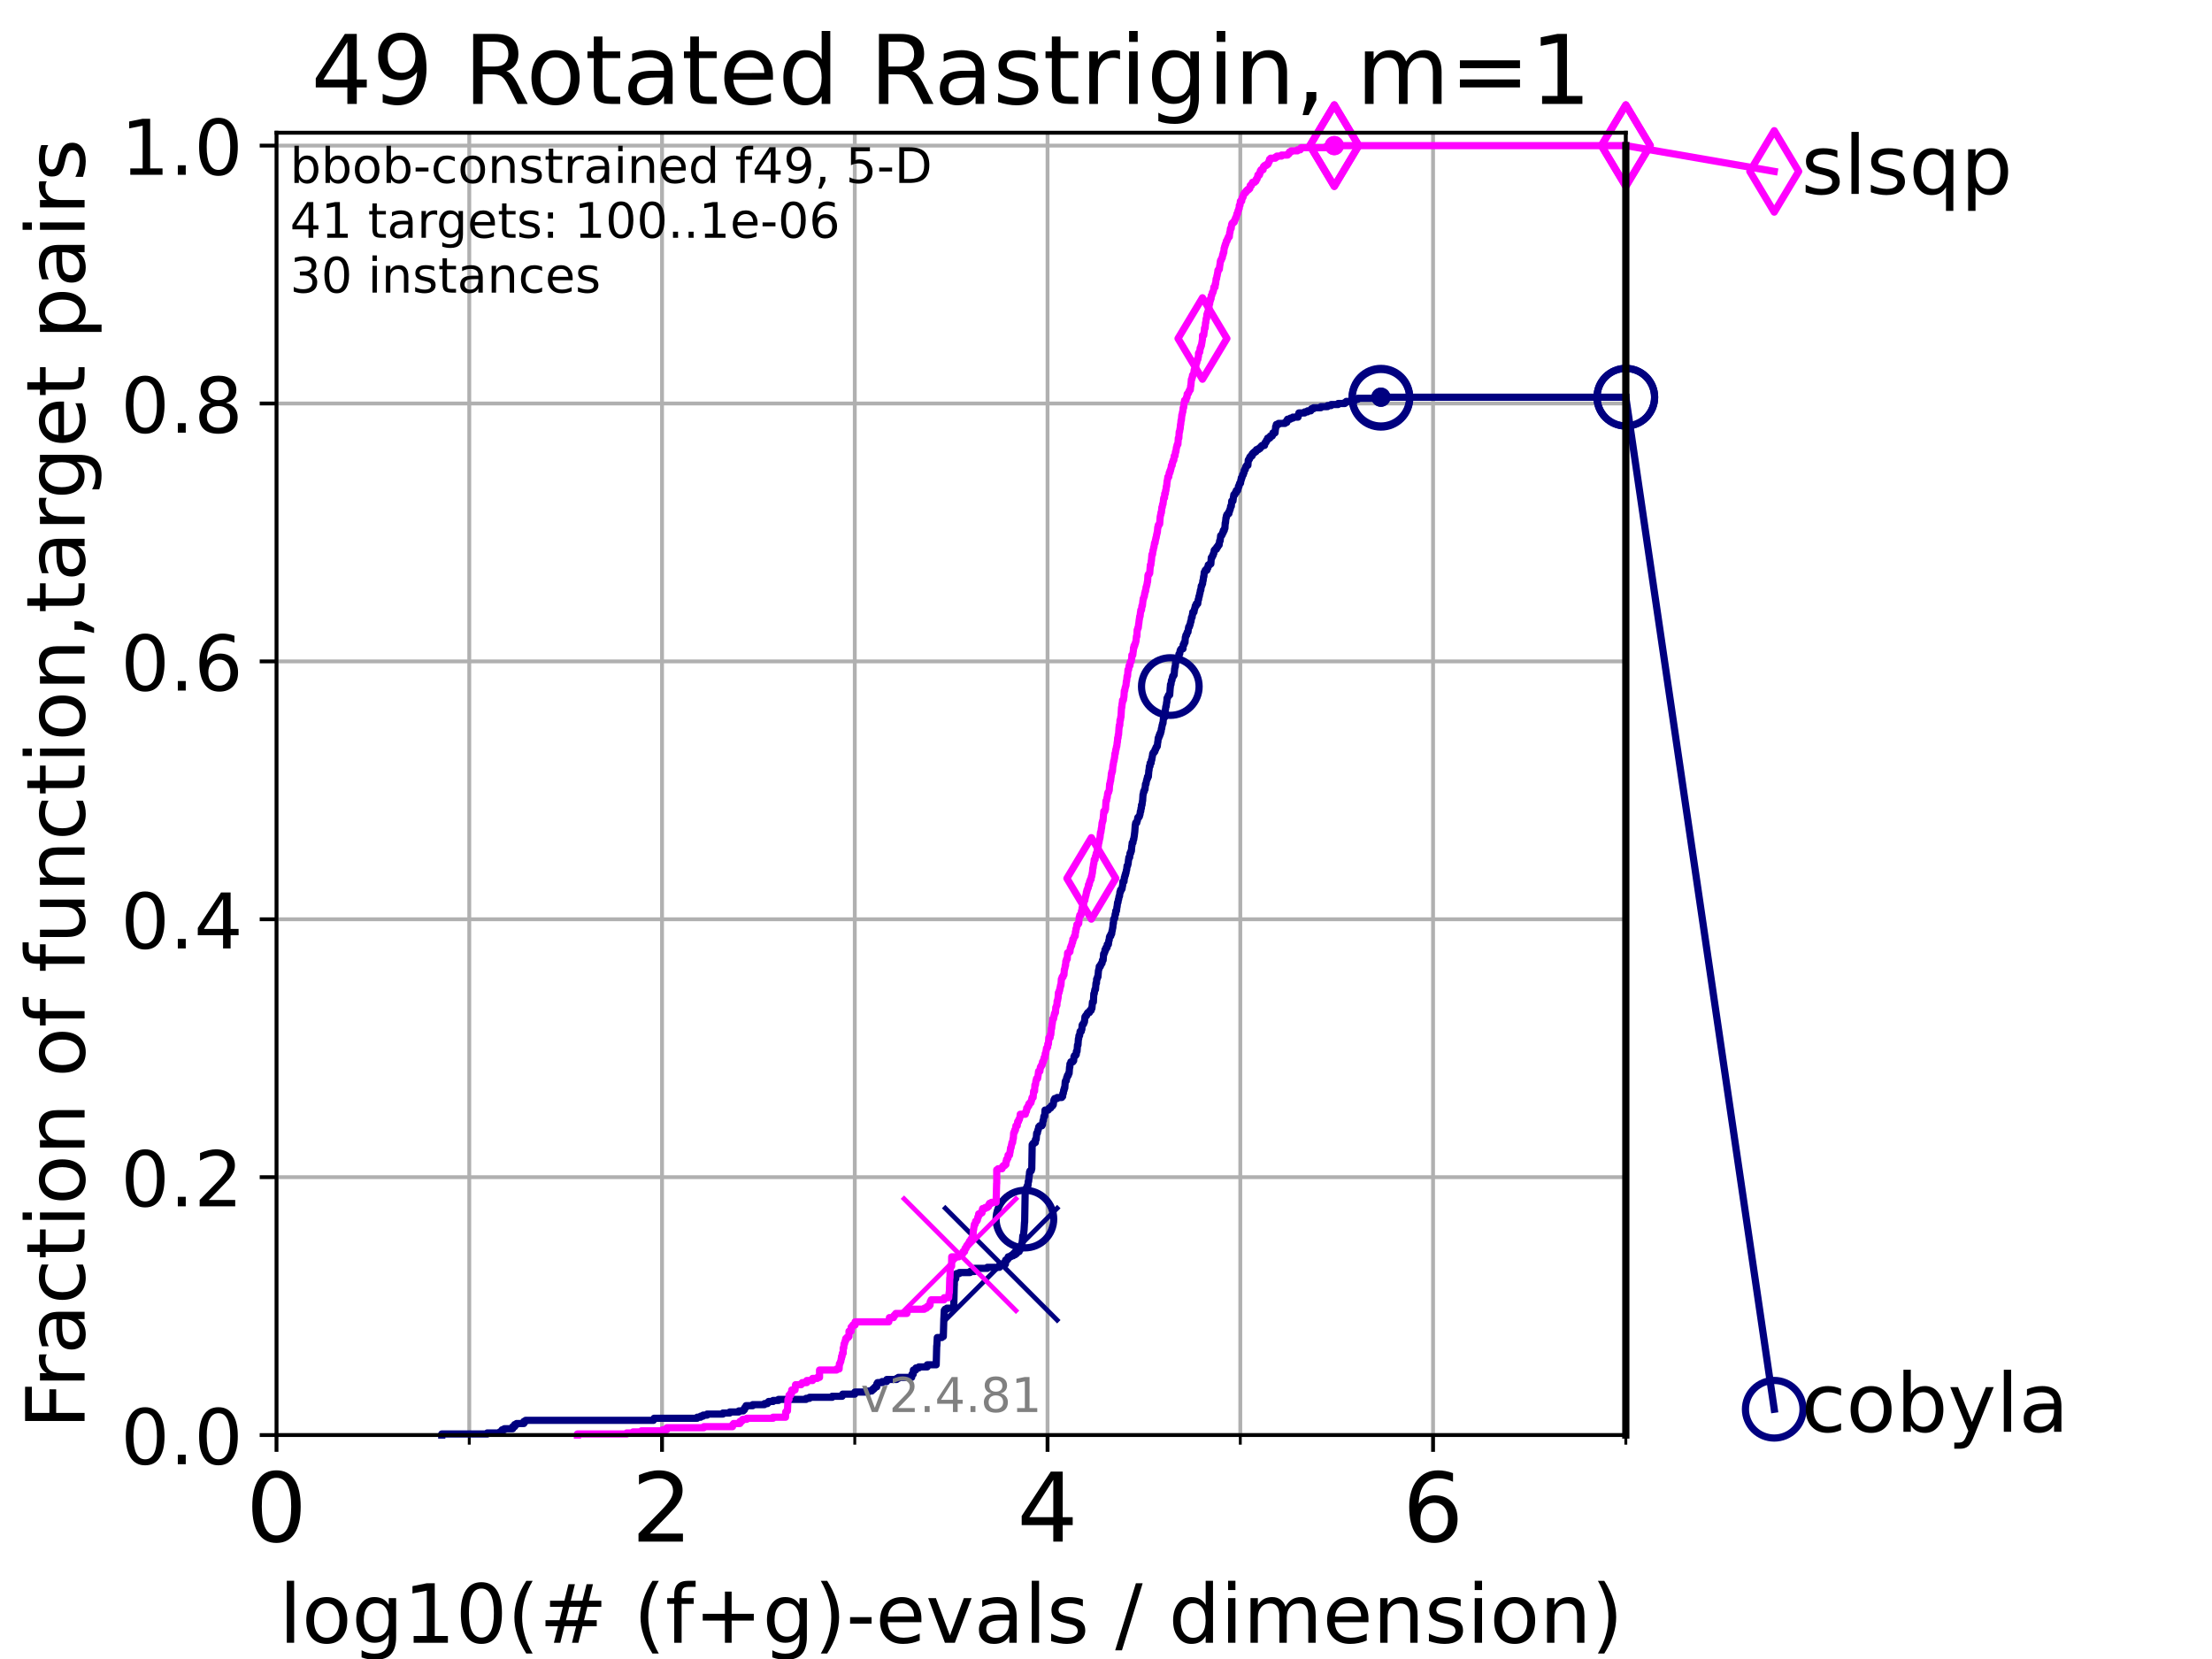 <?xml version="1.0" encoding="utf-8" standalone="no"?>
<!DOCTYPE svg PUBLIC "-//W3C//DTD SVG 1.1//EN"
  "http://www.w3.org/Graphics/SVG/1.1/DTD/svg11.dtd">
<!-- Created with matplotlib (https://matplotlib.org/) -->
<svg height="345.6pt" version="1.1" viewBox="0 0 460.8 345.6" width="460.8pt" xmlns="http://www.w3.org/2000/svg" xmlns:xlink="http://www.w3.org/1999/xlink">
 <defs>
  <style type="text/css">*{stroke-linecap:butt;stroke-linejoin:round;}</style>
 </defs>
 <g id="figure_1">
  <g id="patch_1">
   <path d="M 0 345.6 
L 460.8 345.6 
L 460.8 0 
L 0 0 
z
" style="fill:#ffffff;"/>
  </g>
  <g id="axes_1">
   <g id="patch_2">
    <path d="M 57.6 298.944 
L 338.688 298.944 
L 338.688 27.648 
L 57.6 27.648 
z
" style="fill:#ffffff;"/>
   </g>
   <g id="matplotlib.axis_1">
    <g id="xtick_1">
     <g id="line2d_1">
      <path clip-path="url(#p2a6db4bb62)" d="M 57.6 298.944 
L 57.6 27.648 
" style="fill:none;stroke:#b0b0b0;stroke-linecap:square;stroke-width:0.8;"/>
     </g>
     <g id="line2d_2">
      <defs>
       <path d="M 0 0 
L 0 3.5 
" id="m8c9b27f7f1" style="stroke:#000000;stroke-width:0.8;"/>
      </defs>
      <g>
       <use style="stroke:#000000;stroke-width:0.8;" x="57.6" xlink:href="#m8c9b27f7f1" y="298.944"/>
      </g>
     </g>
     <g id="text_1">
      <!-- 0 -->
      <g transform="translate(51.237 321.141)scale(0.2 -0.2)">
       <defs>
        <path d="M 31.781 66.406 
Q 24.172 66.406 20.328 58.906 
Q 16.5 51.422 16.5 36.375 
Q 16.5 21.391 20.328 13.891 
Q 24.172 6.391 31.781 6.391 
Q 39.453 6.391 43.281 13.891 
Q 47.125 21.391 47.125 36.375 
Q 47.125 51.422 43.281 58.906 
Q 39.453 66.406 31.781 66.406 
z
M 31.781 74.219 
Q 44.047 74.219 50.516 64.516 
Q 56.984 54.828 56.984 36.375 
Q 56.984 17.969 50.516 8.266 
Q 44.047 -1.422 31.781 -1.422 
Q 19.531 -1.422 13.062 8.266 
Q 6.594 17.969 6.594 36.375 
Q 6.594 54.828 13.062 64.516 
Q 19.531 74.219 31.781 74.219 
z
" id="DejaVuSans-48"/>
       </defs>
       <use xlink:href="#DejaVuSans-48"/>
      </g>
     </g>
    </g>
    <g id="xtick_2">
     <g id="line2d_3">
      <path clip-path="url(#p2a6db4bb62)" d="M 137.911 298.944 
L 137.911 27.648 
" style="fill:none;stroke:#b0b0b0;stroke-linecap:square;stroke-width:0.8;"/>
     </g>
     <g id="line2d_4">
      <g>
       <use style="stroke:#000000;stroke-width:0.8;" x="137.911" xlink:href="#m8c9b27f7f1" y="298.944"/>
      </g>
     </g>
     <g id="text_2">
      <!-- 2 -->
      <g transform="translate(131.548 321.141)scale(0.2 -0.2)">
       <defs>
        <path d="M 19.188 8.297 
L 53.609 8.297 
L 53.609 0 
L 7.328 0 
L 7.328 8.297 
Q 12.938 14.109 22.625 23.891 
Q 32.328 33.688 34.812 36.531 
Q 39.547 41.844 41.422 45.531 
Q 43.312 49.219 43.312 52.781 
Q 43.312 58.594 39.234 62.25 
Q 35.156 65.922 28.609 65.922 
Q 23.969 65.922 18.812 64.312 
Q 13.672 62.703 7.812 59.422 
L 7.812 69.391 
Q 13.766 71.781 18.938 73 
Q 24.125 74.219 28.422 74.219 
Q 39.75 74.219 46.484 68.547 
Q 53.219 62.891 53.219 53.422 
Q 53.219 48.922 51.531 44.891 
Q 49.859 40.875 45.406 35.406 
Q 44.188 33.984 37.641 27.219 
Q 31.109 20.453 19.188 8.297 
z
" id="DejaVuSans-50"/>
       </defs>
       <use xlink:href="#DejaVuSans-50"/>
      </g>
     </g>
    </g>
    <g id="xtick_3">
     <g id="line2d_5">
      <path clip-path="url(#p2a6db4bb62)" d="M 218.222 298.944 
L 218.222 27.648 
" style="fill:none;stroke:#b0b0b0;stroke-linecap:square;stroke-width:0.8;"/>
     </g>
     <g id="line2d_6">
      <g>
       <use style="stroke:#000000;stroke-width:0.8;" x="218.222" xlink:href="#m8c9b27f7f1" y="298.944"/>
      </g>
     </g>
     <g id="text_3">
      <!-- 4 -->
      <g transform="translate(211.859 321.141)scale(0.2 -0.2)">
       <defs>
        <path d="M 37.797 64.312 
L 12.891 25.391 
L 37.797 25.391 
z
M 35.203 72.906 
L 47.609 72.906 
L 47.609 25.391 
L 58.016 25.391 
L 58.016 17.188 
L 47.609 17.188 
L 47.609 0 
L 37.797 0 
L 37.797 17.188 
L 4.891 17.188 
L 4.891 26.703 
z
" id="DejaVuSans-52"/>
       </defs>
       <use xlink:href="#DejaVuSans-52"/>
      </g>
     </g>
    </g>
    <g id="xtick_4">
     <g id="line2d_7">
      <path clip-path="url(#p2a6db4bb62)" d="M 298.533 298.944 
L 298.533 27.648 
" style="fill:none;stroke:#b0b0b0;stroke-linecap:square;stroke-width:0.8;"/>
     </g>
     <g id="line2d_8">
      <g>
       <use style="stroke:#000000;stroke-width:0.8;" x="298.533" xlink:href="#m8c9b27f7f1" y="298.944"/>
      </g>
     </g>
     <g id="text_4">
      <!-- 6 -->
      <g transform="translate(292.17 321.141)scale(0.2 -0.2)">
       <defs>
        <path d="M 33.016 40.375 
Q 26.375 40.375 22.484 35.828 
Q 18.609 31.297 18.609 23.391 
Q 18.609 15.531 22.484 10.953 
Q 26.375 6.391 33.016 6.391 
Q 39.656 6.391 43.531 10.953 
Q 47.406 15.531 47.406 23.391 
Q 47.406 31.297 43.531 35.828 
Q 39.656 40.375 33.016 40.375 
z
M 52.594 71.297 
L 52.594 62.312 
Q 48.875 64.062 45.094 64.984 
Q 41.312 65.922 37.594 65.922 
Q 27.828 65.922 22.672 59.328 
Q 17.531 52.734 16.797 39.406 
Q 19.672 43.656 24.016 45.922 
Q 28.375 48.188 33.594 48.188 
Q 44.578 48.188 50.953 41.516 
Q 57.328 34.859 57.328 23.391 
Q 57.328 12.156 50.688 5.359 
Q 44.047 -1.422 33.016 -1.422 
Q 20.359 -1.422 13.672 8.266 
Q 6.984 17.969 6.984 36.375 
Q 6.984 53.656 15.188 63.938 
Q 23.391 74.219 37.203 74.219 
Q 40.922 74.219 44.703 73.484 
Q 48.484 72.75 52.594 71.297 
z
" id="DejaVuSans-54"/>
       </defs>
       <use xlink:href="#DejaVuSans-54"/>
      </g>
     </g>
    </g>
    <g id="xtick_5">
     <g id="line2d_9">
      <path clip-path="url(#p2a6db4bb62)" d="M 97.755 298.944 
L 97.755 27.648 
" style="fill:none;stroke:#b0b0b0;stroke-linecap:square;stroke-width:0.8;"/>
     </g>
     <g id="line2d_10">
      <defs>
       <path d="M 0 0 
L 0 2 
" id="m3bc9a37fd3" style="stroke:#000000;stroke-width:0.6;"/>
      </defs>
      <g>
       <use style="stroke:#000000;stroke-width:0.6;" x="97.755" xlink:href="#m3bc9a37fd3" y="298.944"/>
      </g>
     </g>
    </g>
    <g id="xtick_6">
     <g id="line2d_11">
      <path clip-path="url(#p2a6db4bb62)" d="M 178.066 298.944 
L 178.066 27.648 
" style="fill:none;stroke:#b0b0b0;stroke-linecap:square;stroke-width:0.8;"/>
     </g>
     <g id="line2d_12">
      <g>
       <use style="stroke:#000000;stroke-width:0.6;" x="178.066" xlink:href="#m3bc9a37fd3" y="298.944"/>
      </g>
     </g>
    </g>
    <g id="xtick_7">
     <g id="line2d_13">
      <path clip-path="url(#p2a6db4bb62)" d="M 258.377 298.944 
L 258.377 27.648 
" style="fill:none;stroke:#b0b0b0;stroke-linecap:square;stroke-width:0.8;"/>
     </g>
     <g id="line2d_14">
      <g>
       <use style="stroke:#000000;stroke-width:0.6;" x="258.377" xlink:href="#m3bc9a37fd3" y="298.944"/>
      </g>
     </g>
    </g>
    <g id="xtick_8">
     <g id="line2d_15">
      <path clip-path="url(#p2a6db4bb62)" d="M 338.688 298.944 
L 338.688 27.648 
" style="fill:none;stroke:#b0b0b0;stroke-linecap:square;stroke-width:0.8;"/>
     </g>
     <g id="line2d_16">
      <g>
       <use style="stroke:#000000;stroke-width:0.6;" x="338.688" xlink:href="#m3bc9a37fd3" y="298.944"/>
      </g>
     </g>
    </g>
    <g id="text_5">
     <!-- log10(# (f+g)-evals / dimension) -->
     <g transform="translate(58.145 342.218)scale(0.17 -0.17)">
      <defs>
       <path d="M 9.422 75.984 
L 18.406 75.984 
L 18.406 0 
L 9.422 0 
z
" id="DejaVuSans-108"/>
       <path d="M 30.609 48.391 
Q 23.391 48.391 19.188 42.75 
Q 14.984 37.109 14.984 27.297 
Q 14.984 17.484 19.156 11.844 
Q 23.344 6.203 30.609 6.203 
Q 37.797 6.203 41.984 11.859 
Q 46.188 17.531 46.188 27.297 
Q 46.188 37.016 41.984 42.703 
Q 37.797 48.391 30.609 48.391 
z
M 30.609 56 
Q 42.328 56 49.016 48.375 
Q 55.719 40.766 55.719 27.297 
Q 55.719 13.875 49.016 6.219 
Q 42.328 -1.422 30.609 -1.422 
Q 18.844 -1.422 12.172 6.219 
Q 5.516 13.875 5.516 27.297 
Q 5.516 40.766 12.172 48.375 
Q 18.844 56 30.609 56 
z
" id="DejaVuSans-111"/>
       <path d="M 45.406 27.984 
Q 45.406 37.75 41.375 43.109 
Q 37.359 48.484 30.078 48.484 
Q 22.859 48.484 18.828 43.109 
Q 14.797 37.75 14.797 27.984 
Q 14.797 18.266 18.828 12.891 
Q 22.859 7.516 30.078 7.516 
Q 37.359 7.516 41.375 12.891 
Q 45.406 18.266 45.406 27.984 
z
M 54.391 6.781 
Q 54.391 -7.172 48.188 -13.984 
Q 42 -20.797 29.203 -20.797 
Q 24.469 -20.797 20.266 -20.094 
Q 16.062 -19.391 12.109 -17.922 
L 12.109 -9.188 
Q 16.062 -11.328 19.922 -12.344 
Q 23.781 -13.375 27.781 -13.375 
Q 36.625 -13.375 41.016 -8.766 
Q 45.406 -4.156 45.406 5.172 
L 45.406 9.625 
Q 42.625 4.781 38.281 2.391 
Q 33.938 0 27.875 0 
Q 17.828 0 11.672 7.656 
Q 5.516 15.328 5.516 27.984 
Q 5.516 40.672 11.672 48.328 
Q 17.828 56 27.875 56 
Q 33.938 56 38.281 53.609 
Q 42.625 51.219 45.406 46.391 
L 45.406 54.688 
L 54.391 54.688 
z
" id="DejaVuSans-103"/>
       <path d="M 12.406 8.297 
L 28.516 8.297 
L 28.516 63.922 
L 10.984 60.406 
L 10.984 69.391 
L 28.422 72.906 
L 38.281 72.906 
L 38.281 8.297 
L 54.391 8.297 
L 54.391 0 
L 12.406 0 
z
" id="DejaVuSans-49"/>
       <path d="M 31 75.875 
Q 24.469 64.656 21.281 53.656 
Q 18.109 42.672 18.109 31.391 
Q 18.109 20.125 21.312 9.062 
Q 24.516 -2 31 -13.188 
L 23.188 -13.188 
Q 15.875 -1.703 12.234 9.375 
Q 8.594 20.453 8.594 31.391 
Q 8.594 42.281 12.203 53.312 
Q 15.828 64.359 23.188 75.875 
z
" id="DejaVuSans-40"/>
       <path d="M 51.125 44 
L 36.922 44 
L 32.812 27.688 
L 47.125 27.688 
z
M 43.797 71.781 
L 38.719 51.516 
L 52.984 51.516 
L 58.109 71.781 
L 65.922 71.781 
L 60.891 51.516 
L 76.125 51.516 
L 76.125 44 
L 58.984 44 
L 54.984 27.688 
L 70.516 27.688 
L 70.516 20.219 
L 53.078 20.219 
L 48 0 
L 40.188 0 
L 45.219 20.219 
L 30.906 20.219 
L 25.875 0 
L 18.016 0 
L 23.094 20.219 
L 7.719 20.219 
L 7.719 27.688 
L 24.906 27.688 
L 29 44 
L 13.281 44 
L 13.281 51.516 
L 30.906 51.516 
L 35.891 71.781 
z
" id="DejaVuSans-35"/>
       <path id="DejaVuSans-32"/>
       <path d="M 37.109 75.984 
L 37.109 68.5 
L 28.516 68.5 
Q 23.688 68.5 21.797 66.547 
Q 19.922 64.594 19.922 59.516 
L 19.922 54.688 
L 34.719 54.688 
L 34.719 47.703 
L 19.922 47.703 
L 19.922 0 
L 10.891 0 
L 10.891 47.703 
L 2.297 47.703 
L 2.297 54.688 
L 10.891 54.688 
L 10.891 58.5 
Q 10.891 67.625 15.141 71.797 
Q 19.391 75.984 28.609 75.984 
z
" id="DejaVuSans-102"/>
       <path d="M 46 62.703 
L 46 35.5 
L 73.188 35.5 
L 73.188 27.203 
L 46 27.203 
L 46 0 
L 37.797 0 
L 37.797 27.203 
L 10.594 27.203 
L 10.594 35.5 
L 37.797 35.5 
L 37.797 62.703 
z
" id="DejaVuSans-43"/>
       <path d="M 8.016 75.875 
L 15.828 75.875 
Q 23.141 64.359 26.781 53.312 
Q 30.422 42.281 30.422 31.391 
Q 30.422 20.453 26.781 9.375 
Q 23.141 -1.703 15.828 -13.188 
L 8.016 -13.188 
Q 14.5 -2 17.703 9.062 
Q 20.906 20.125 20.906 31.391 
Q 20.906 42.672 17.703 53.656 
Q 14.5 64.656 8.016 75.875 
z
" id="DejaVuSans-41"/>
       <path d="M 4.891 31.391 
L 31.203 31.391 
L 31.203 23.391 
L 4.891 23.391 
z
" id="DejaVuSans-45"/>
       <path d="M 56.203 29.594 
L 56.203 25.203 
L 14.891 25.203 
Q 15.484 15.922 20.484 11.062 
Q 25.484 6.203 34.422 6.203 
Q 39.594 6.203 44.453 7.469 
Q 49.312 8.734 54.109 11.281 
L 54.109 2.781 
Q 49.266 0.734 44.188 -0.344 
Q 39.109 -1.422 33.891 -1.422 
Q 20.797 -1.422 13.156 6.188 
Q 5.516 13.812 5.516 26.812 
Q 5.516 40.234 12.766 48.109 
Q 20.016 56 32.328 56 
Q 43.359 56 49.781 48.891 
Q 56.203 41.797 56.203 29.594 
z
M 47.219 32.234 
Q 47.125 39.594 43.094 43.984 
Q 39.062 48.391 32.422 48.391 
Q 24.906 48.391 20.391 44.141 
Q 15.875 39.891 15.188 32.172 
z
" id="DejaVuSans-101"/>
       <path d="M 2.984 54.688 
L 12.5 54.688 
L 29.594 8.797 
L 46.688 54.688 
L 56.203 54.688 
L 35.688 0 
L 23.484 0 
z
" id="DejaVuSans-118"/>
       <path d="M 34.281 27.484 
Q 23.391 27.484 19.188 25 
Q 14.984 22.516 14.984 16.5 
Q 14.984 11.719 18.141 8.906 
Q 21.297 6.109 26.703 6.109 
Q 34.188 6.109 38.703 11.406 
Q 43.219 16.703 43.219 25.484 
L 43.219 27.484 
z
M 52.203 31.203 
L 52.203 0 
L 43.219 0 
L 43.219 8.297 
Q 40.141 3.328 35.547 0.953 
Q 30.953 -1.422 24.312 -1.422 
Q 15.922 -1.422 10.953 3.297 
Q 6 8.016 6 15.922 
Q 6 25.141 12.172 29.828 
Q 18.359 34.516 30.609 34.516 
L 43.219 34.516 
L 43.219 35.406 
Q 43.219 41.609 39.141 45 
Q 35.062 48.391 27.688 48.391 
Q 23 48.391 18.547 47.266 
Q 14.109 46.141 10.016 43.891 
L 10.016 52.203 
Q 14.938 54.109 19.578 55.047 
Q 24.219 56 28.609 56 
Q 40.484 56 46.344 49.844 
Q 52.203 43.703 52.203 31.203 
z
" id="DejaVuSans-97"/>
       <path d="M 44.281 53.078 
L 44.281 44.578 
Q 40.484 46.531 36.375 47.5 
Q 32.281 48.484 27.875 48.484 
Q 21.188 48.484 17.844 46.438 
Q 14.5 44.391 14.5 40.281 
Q 14.5 37.156 16.891 35.375 
Q 19.281 33.594 26.516 31.984 
L 29.594 31.297 
Q 39.156 29.25 43.188 25.516 
Q 47.219 21.781 47.219 15.094 
Q 47.219 7.469 41.188 3.016 
Q 35.156 -1.422 24.609 -1.422 
Q 20.219 -1.422 15.453 -0.562 
Q 10.688 0.297 5.422 2 
L 5.422 11.281 
Q 10.406 8.688 15.234 7.391 
Q 20.062 6.109 24.812 6.109 
Q 31.156 6.109 34.562 8.281 
Q 37.984 10.453 37.984 14.406 
Q 37.984 18.062 35.516 20.016 
Q 33.062 21.969 24.703 23.781 
L 21.578 24.516 
Q 13.234 26.266 9.516 29.906 
Q 5.812 33.547 5.812 39.891 
Q 5.812 47.609 11.281 51.797 
Q 16.75 56 26.812 56 
Q 31.781 56 36.172 55.266 
Q 40.578 54.547 44.281 53.078 
z
" id="DejaVuSans-115"/>
       <path d="M 25.391 72.906 
L 33.688 72.906 
L 8.297 -9.281 
L 0 -9.281 
z
" id="DejaVuSans-47"/>
       <path d="M 45.406 46.391 
L 45.406 75.984 
L 54.391 75.984 
L 54.391 0 
L 45.406 0 
L 45.406 8.203 
Q 42.578 3.328 38.25 0.953 
Q 33.938 -1.422 27.875 -1.422 
Q 17.969 -1.422 11.734 6.484 
Q 5.516 14.406 5.516 27.297 
Q 5.516 40.188 11.734 48.094 
Q 17.969 56 27.875 56 
Q 33.938 56 38.25 53.625 
Q 42.578 51.266 45.406 46.391 
z
M 14.797 27.297 
Q 14.797 17.391 18.875 11.75 
Q 22.953 6.109 30.078 6.109 
Q 37.203 6.109 41.297 11.75 
Q 45.406 17.391 45.406 27.297 
Q 45.406 37.203 41.297 42.844 
Q 37.203 48.484 30.078 48.484 
Q 22.953 48.484 18.875 42.844 
Q 14.797 37.203 14.797 27.297 
z
" id="DejaVuSans-100"/>
       <path d="M 9.422 54.688 
L 18.406 54.688 
L 18.406 0 
L 9.422 0 
z
M 9.422 75.984 
L 18.406 75.984 
L 18.406 64.594 
L 9.422 64.594 
z
" id="DejaVuSans-105"/>
       <path d="M 52 44.188 
Q 55.375 50.25 60.062 53.125 
Q 64.75 56 71.094 56 
Q 79.641 56 84.281 50.016 
Q 88.922 44.047 88.922 33.016 
L 88.922 0 
L 79.891 0 
L 79.891 32.719 
Q 79.891 40.578 77.094 44.375 
Q 74.312 48.188 68.609 48.188 
Q 61.625 48.188 57.562 43.547 
Q 53.516 38.922 53.516 30.906 
L 53.516 0 
L 44.484 0 
L 44.484 32.719 
Q 44.484 40.625 41.703 44.406 
Q 38.922 48.188 33.109 48.188 
Q 26.219 48.188 22.156 43.531 
Q 18.109 38.875 18.109 30.906 
L 18.109 0 
L 9.078 0 
L 9.078 54.688 
L 18.109 54.688 
L 18.109 46.188 
Q 21.188 51.219 25.484 53.609 
Q 29.781 56 35.688 56 
Q 41.656 56 45.828 52.969 
Q 50 49.953 52 44.188 
z
" id="DejaVuSans-109"/>
       <path d="M 54.891 33.016 
L 54.891 0 
L 45.906 0 
L 45.906 32.719 
Q 45.906 40.484 42.875 44.328 
Q 39.844 48.188 33.797 48.188 
Q 26.516 48.188 22.312 43.547 
Q 18.109 38.922 18.109 30.906 
L 18.109 0 
L 9.078 0 
L 9.078 54.688 
L 18.109 54.688 
L 18.109 46.188 
Q 21.344 51.125 25.703 53.562 
Q 30.078 56 35.797 56 
Q 45.219 56 50.047 50.172 
Q 54.891 44.344 54.891 33.016 
z
" id="DejaVuSans-110"/>
      </defs>
      <use xlink:href="#DejaVuSans-108"/>
      <use x="27.783" xlink:href="#DejaVuSans-111"/>
      <use x="88.965" xlink:href="#DejaVuSans-103"/>
      <use x="152.441" xlink:href="#DejaVuSans-49"/>
      <use x="216.064" xlink:href="#DejaVuSans-48"/>
      <use x="279.688" xlink:href="#DejaVuSans-40"/>
      <use x="318.701" xlink:href="#DejaVuSans-35"/>
      <use x="402.49" xlink:href="#DejaVuSans-32"/>
      <use x="434.277" xlink:href="#DejaVuSans-40"/>
      <use x="473.291" xlink:href="#DejaVuSans-102"/>
      <use x="508.496" xlink:href="#DejaVuSans-43"/>
      <use x="592.285" xlink:href="#DejaVuSans-103"/>
      <use x="655.762" xlink:href="#DejaVuSans-41"/>
      <use x="694.775" xlink:href="#DejaVuSans-45"/>
      <use x="730.859" xlink:href="#DejaVuSans-101"/>
      <use x="792.383" xlink:href="#DejaVuSans-118"/>
      <use x="851.562" xlink:href="#DejaVuSans-97"/>
      <use x="912.842" xlink:href="#DejaVuSans-108"/>
      <use x="940.625" xlink:href="#DejaVuSans-115"/>
      <use x="992.725" xlink:href="#DejaVuSans-32"/>
      <use x="1024.512" xlink:href="#DejaVuSans-47"/>
      <use x="1058.203" xlink:href="#DejaVuSans-32"/>
      <use x="1089.99" xlink:href="#DejaVuSans-100"/>
      <use x="1153.467" xlink:href="#DejaVuSans-105"/>
      <use x="1181.25" xlink:href="#DejaVuSans-109"/>
      <use x="1278.662" xlink:href="#DejaVuSans-101"/>
      <use x="1340.186" xlink:href="#DejaVuSans-110"/>
      <use x="1403.564" xlink:href="#DejaVuSans-115"/>
      <use x="1455.664" xlink:href="#DejaVuSans-105"/>
      <use x="1483.447" xlink:href="#DejaVuSans-111"/>
      <use x="1544.629" xlink:href="#DejaVuSans-110"/>
      <use x="1608.008" xlink:href="#DejaVuSans-41"/>
     </g>
    </g>
   </g>
   <g id="matplotlib.axis_2">
    <g id="ytick_1">
     <g id="line2d_17">
      <path clip-path="url(#p2a6db4bb62)" d="M 57.6 298.944 
L 338.688 298.944 
" style="fill:none;stroke:#b0b0b0;stroke-linecap:square;stroke-width:0.8;"/>
     </g>
     <g id="line2d_18">
      <defs>
       <path d="M 0 0 
L -3.5 0 
" id="m879c61f576" style="stroke:#000000;stroke-width:0.8;"/>
      </defs>
      <g>
       <use style="stroke:#000000;stroke-width:0.8;" x="57.6" xlink:href="#m879c61f576" y="298.944"/>
      </g>
     </g>
     <g id="text_6">
      <!-- 0.0 -->
      <g transform="translate(25.155 305.023)scale(0.16 -0.16)">
       <defs>
        <path d="M 10.688 12.406 
L 21 12.406 
L 21 0 
L 10.688 0 
z
" id="DejaVuSans-46"/>
       </defs>
       <use xlink:href="#DejaVuSans-48"/>
       <use x="63.623" xlink:href="#DejaVuSans-46"/>
       <use x="95.41" xlink:href="#DejaVuSans-48"/>
      </g>
     </g>
    </g>
    <g id="ytick_2">
     <g id="line2d_19">
      <path clip-path="url(#p2a6db4bb62)" d="M 57.6 245.222 
L 338.688 245.222 
" style="fill:none;stroke:#b0b0b0;stroke-linecap:square;stroke-width:0.8;"/>
     </g>
     <g id="line2d_20">
      <g>
       <use style="stroke:#000000;stroke-width:0.8;" x="57.6" xlink:href="#m879c61f576" y="245.222"/>
      </g>
     </g>
     <g id="text_7">
      <!-- 0.2 -->
      <g transform="translate(25.155 251.301)scale(0.16 -0.16)">
       <use xlink:href="#DejaVuSans-48"/>
       <use x="63.623" xlink:href="#DejaVuSans-46"/>
       <use x="95.41" xlink:href="#DejaVuSans-50"/>
      </g>
     </g>
    </g>
    <g id="ytick_3">
     <g id="line2d_21">
      <path clip-path="url(#p2a6db4bb62)" d="M 57.6 191.5 
L 338.688 191.5 
" style="fill:none;stroke:#b0b0b0;stroke-linecap:square;stroke-width:0.8;"/>
     </g>
     <g id="line2d_22">
      <g>
       <use style="stroke:#000000;stroke-width:0.8;" x="57.6" xlink:href="#m879c61f576" y="191.5"/>
      </g>
     </g>
     <g id="text_8">
      <!-- 0.4 -->
      <g transform="translate(25.155 197.579)scale(0.16 -0.16)">
       <use xlink:href="#DejaVuSans-48"/>
       <use x="63.623" xlink:href="#DejaVuSans-46"/>
       <use x="95.41" xlink:href="#DejaVuSans-52"/>
      </g>
     </g>
    </g>
    <g id="ytick_4">
     <g id="line2d_23">
      <path clip-path="url(#p2a6db4bb62)" d="M 57.6 137.778 
L 338.688 137.778 
" style="fill:none;stroke:#b0b0b0;stroke-linecap:square;stroke-width:0.8;"/>
     </g>
     <g id="line2d_24">
      <g>
       <use style="stroke:#000000;stroke-width:0.8;" x="57.6" xlink:href="#m879c61f576" y="137.778"/>
      </g>
     </g>
     <g id="text_9">
      <!-- 0.6 -->
      <g transform="translate(25.155 143.857)scale(0.16 -0.16)">
       <use xlink:href="#DejaVuSans-48"/>
       <use x="63.623" xlink:href="#DejaVuSans-46"/>
       <use x="95.41" xlink:href="#DejaVuSans-54"/>
      </g>
     </g>
    </g>
    <g id="ytick_5">
     <g id="line2d_25">
      <path clip-path="url(#p2a6db4bb62)" d="M 57.6 84.056 
L 338.688 84.056 
" style="fill:none;stroke:#b0b0b0;stroke-linecap:square;stroke-width:0.8;"/>
     </g>
     <g id="line2d_26">
      <g>
       <use style="stroke:#000000;stroke-width:0.8;" x="57.6" xlink:href="#m879c61f576" y="84.056"/>
      </g>
     </g>
     <g id="text_10">
      <!-- 0.8 -->
      <g transform="translate(25.155 90.135)scale(0.16 -0.16)">
       <defs>
        <path d="M 31.781 34.625 
Q 24.75 34.625 20.719 30.859 
Q 16.703 27.094 16.703 20.516 
Q 16.703 13.922 20.719 10.156 
Q 24.75 6.391 31.781 6.391 
Q 38.812 6.391 42.859 10.172 
Q 46.922 13.969 46.922 20.516 
Q 46.922 27.094 42.891 30.859 
Q 38.875 34.625 31.781 34.625 
z
M 21.922 38.812 
Q 15.578 40.375 12.031 44.719 
Q 8.5 49.078 8.5 55.328 
Q 8.5 64.062 14.719 69.141 
Q 20.953 74.219 31.781 74.219 
Q 42.672 74.219 48.875 69.141 
Q 55.078 64.062 55.078 55.328 
Q 55.078 49.078 51.531 44.719 
Q 48 40.375 41.703 38.812 
Q 48.828 37.156 52.797 32.312 
Q 56.781 27.484 56.781 20.516 
Q 56.781 9.906 50.312 4.234 
Q 43.844 -1.422 31.781 -1.422 
Q 19.734 -1.422 13.25 4.234 
Q 6.781 9.906 6.781 20.516 
Q 6.781 27.484 10.781 32.312 
Q 14.797 37.156 21.922 38.812 
z
M 18.312 54.391 
Q 18.312 48.734 21.844 45.562 
Q 25.391 42.391 31.781 42.391 
Q 38.141 42.391 41.719 45.562 
Q 45.312 48.734 45.312 54.391 
Q 45.312 60.062 41.719 63.234 
Q 38.141 66.406 31.781 66.406 
Q 25.391 66.406 21.844 63.234 
Q 18.312 60.062 18.312 54.391 
z
" id="DejaVuSans-56"/>
       </defs>
       <use xlink:href="#DejaVuSans-48"/>
       <use x="63.623" xlink:href="#DejaVuSans-46"/>
       <use x="95.41" xlink:href="#DejaVuSans-56"/>
      </g>
     </g>
    </g>
    <g id="ytick_6">
     <g id="line2d_27">
      <path clip-path="url(#p2a6db4bb62)" d="M 57.6 30.334 
L 338.688 30.334 
" style="fill:none;stroke:#b0b0b0;stroke-linecap:square;stroke-width:0.8;"/>
     </g>
     <g id="line2d_28">
      <g>
       <use style="stroke:#000000;stroke-width:0.8;" x="57.6" xlink:href="#m879c61f576" y="30.334"/>
      </g>
     </g>
     <g id="text_11">
      <!-- 1.0 -->
      <g transform="translate(25.155 36.413)scale(0.16 -0.16)">
       <use xlink:href="#DejaVuSans-49"/>
       <use x="63.623" xlink:href="#DejaVuSans-46"/>
       <use x="95.41" xlink:href="#DejaVuSans-48"/>
      </g>
     </g>
    </g>
    <g id="text_12">
     <!-- Fraction of function,target pairs -->
     <g transform="translate(17.62 297.681)rotate(-90)scale(0.17 -0.17)">
      <defs>
       <path d="M 9.812 72.906 
L 51.703 72.906 
L 51.703 64.594 
L 19.672 64.594 
L 19.672 43.109 
L 48.578 43.109 
L 48.578 34.812 
L 19.672 34.812 
L 19.672 0 
L 9.812 0 
z
" id="DejaVuSans-70"/>
       <path d="M 41.109 46.297 
Q 39.594 47.172 37.812 47.578 
Q 36.031 48 33.891 48 
Q 26.266 48 22.188 43.047 
Q 18.109 38.094 18.109 28.812 
L 18.109 0 
L 9.078 0 
L 9.078 54.688 
L 18.109 54.688 
L 18.109 46.188 
Q 20.953 51.172 25.484 53.578 
Q 30.031 56 36.531 56 
Q 37.453 56 38.578 55.875 
Q 39.703 55.766 41.062 55.516 
z
" id="DejaVuSans-114"/>
       <path d="M 48.781 52.594 
L 48.781 44.188 
Q 44.969 46.297 41.141 47.344 
Q 37.312 48.391 33.406 48.391 
Q 24.656 48.391 19.812 42.844 
Q 14.984 37.312 14.984 27.297 
Q 14.984 17.281 19.812 11.734 
Q 24.656 6.203 33.406 6.203 
Q 37.312 6.203 41.141 7.25 
Q 44.969 8.297 48.781 10.406 
L 48.781 2.094 
Q 45.016 0.344 40.984 -0.531 
Q 36.969 -1.422 32.422 -1.422 
Q 20.062 -1.422 12.781 6.344 
Q 5.516 14.109 5.516 27.297 
Q 5.516 40.672 12.859 48.328 
Q 20.219 56 33.016 56 
Q 37.156 56 41.109 55.141 
Q 45.062 54.297 48.781 52.594 
z
" id="DejaVuSans-99"/>
       <path d="M 18.312 70.219 
L 18.312 54.688 
L 36.812 54.688 
L 36.812 47.703 
L 18.312 47.703 
L 18.312 18.016 
Q 18.312 11.328 20.141 9.422 
Q 21.969 7.516 27.594 7.516 
L 36.812 7.516 
L 36.812 0 
L 27.594 0 
Q 17.188 0 13.234 3.875 
Q 9.281 7.766 9.281 18.016 
L 9.281 47.703 
L 2.688 47.703 
L 2.688 54.688 
L 9.281 54.688 
L 9.281 70.219 
z
" id="DejaVuSans-116"/>
       <path d="M 8.5 21.578 
L 8.5 54.688 
L 17.484 54.688 
L 17.484 21.922 
Q 17.484 14.156 20.5 10.266 
Q 23.531 6.391 29.594 6.391 
Q 36.859 6.391 41.078 11.031 
Q 45.312 15.672 45.312 23.688 
L 45.312 54.688 
L 54.297 54.688 
L 54.297 0 
L 45.312 0 
L 45.312 8.406 
Q 42.047 3.422 37.719 1 
Q 33.406 -1.422 27.688 -1.422 
Q 18.266 -1.422 13.375 4.438 
Q 8.5 10.297 8.5 21.578 
z
M 31.109 56 
z
" id="DejaVuSans-117"/>
       <path d="M 11.719 12.406 
L 22.016 12.406 
L 22.016 4 
L 14.016 -11.625 
L 7.719 -11.625 
L 11.719 4 
z
" id="DejaVuSans-44"/>
       <path d="M 18.109 8.203 
L 18.109 -20.797 
L 9.078 -20.797 
L 9.078 54.688 
L 18.109 54.688 
L 18.109 46.391 
Q 20.953 51.266 25.266 53.625 
Q 29.594 56 35.594 56 
Q 45.562 56 51.781 48.094 
Q 58.016 40.188 58.016 27.297 
Q 58.016 14.406 51.781 6.484 
Q 45.562 -1.422 35.594 -1.422 
Q 29.594 -1.422 25.266 0.953 
Q 20.953 3.328 18.109 8.203 
z
M 48.688 27.297 
Q 48.688 37.203 44.609 42.844 
Q 40.531 48.484 33.406 48.484 
Q 26.266 48.484 22.188 42.844 
Q 18.109 37.203 18.109 27.297 
Q 18.109 17.391 22.188 11.75 
Q 26.266 6.109 33.406 6.109 
Q 40.531 6.109 44.609 11.75 
Q 48.688 17.391 48.688 27.297 
z
" id="DejaVuSans-112"/>
      </defs>
      <use xlink:href="#DejaVuSans-70"/>
      <use x="50.27" xlink:href="#DejaVuSans-114"/>
      <use x="91.383" xlink:href="#DejaVuSans-97"/>
      <use x="152.662" xlink:href="#DejaVuSans-99"/>
      <use x="207.643" xlink:href="#DejaVuSans-116"/>
      <use x="246.852" xlink:href="#DejaVuSans-105"/>
      <use x="274.635" xlink:href="#DejaVuSans-111"/>
      <use x="335.816" xlink:href="#DejaVuSans-110"/>
      <use x="399.195" xlink:href="#DejaVuSans-32"/>
      <use x="430.982" xlink:href="#DejaVuSans-111"/>
      <use x="492.164" xlink:href="#DejaVuSans-102"/>
      <use x="527.369" xlink:href="#DejaVuSans-32"/>
      <use x="559.156" xlink:href="#DejaVuSans-102"/>
      <use x="594.361" xlink:href="#DejaVuSans-117"/>
      <use x="657.74" xlink:href="#DejaVuSans-110"/>
      <use x="721.119" xlink:href="#DejaVuSans-99"/>
      <use x="776.1" xlink:href="#DejaVuSans-116"/>
      <use x="815.309" xlink:href="#DejaVuSans-105"/>
      <use x="843.092" xlink:href="#DejaVuSans-111"/>
      <use x="904.273" xlink:href="#DejaVuSans-110"/>
      <use x="967.652" xlink:href="#DejaVuSans-44"/>
      <use x="999.439" xlink:href="#DejaVuSans-116"/>
      <use x="1038.648" xlink:href="#DejaVuSans-97"/>
      <use x="1099.928" xlink:href="#DejaVuSans-114"/>
      <use x="1139.291" xlink:href="#DejaVuSans-103"/>
      <use x="1202.768" xlink:href="#DejaVuSans-101"/>
      <use x="1264.291" xlink:href="#DejaVuSans-116"/>
      <use x="1303.5" xlink:href="#DejaVuSans-32"/>
      <use x="1335.287" xlink:href="#DejaVuSans-112"/>
      <use x="1398.764" xlink:href="#DejaVuSans-97"/>
      <use x="1460.043" xlink:href="#DejaVuSans-105"/>
      <use x="1487.826" xlink:href="#DejaVuSans-114"/>
      <use x="1528.939" xlink:href="#DejaVuSans-115"/>
     </g>
    </g>
   </g>
   <g id="line2d_29">
    <defs>
     <path d="M 0 1.5 
C 0.398 1.5 0.779 1.342 1.061 1.061 
C 1.342 0.779 1.5 0.398 1.5 0 
C 1.5 -0.398 1.342 -0.779 1.061 -1.061 
C 0.779 -1.342 0.398 -1.5 0 -1.5 
C -0.398 -1.5 -0.779 -1.342 -1.061 -1.061 
C -1.342 -0.779 -1.5 -0.398 -1.5 0 
C -1.5 0.398 -1.342 0.779 -1.061 1.061 
C -0.779 1.342 -0.398 1.5 0 1.5 
z
" id="ma839ddcc74" style="stroke:#000080;"/>
    </defs>
    <g>
     <use style="fill:#000080;stroke:#000080;" x="287.67" xlink:href="#ma839ddcc74" y="82.746"/>
     <use style="fill:#000080;stroke:#000080;" x="287.67" xlink:href="#ma839ddcc74" y="82.746"/>
    </g>
   </g>
   <g id="line2d_30">
    <path d="M 92.027 298.944 
L 92.027 298.726 
L 101.507 298.726 
L 101.507 298.507 
L 104.115 298.507 
L 104.115 298.289 
L 104.592 298.289 
L 104.592 297.852 
L 105.057 297.852 
L 105.057 297.634 
L 106.803 297.634 
L 106.803 297.197 
L 107.213 297.197 
L 107.213 296.76 
L 107.614 296.76 
L 107.614 296.542 
L 109.132 296.542 
L 109.132 296.105 
L 109.491 296.105 
L 109.491 295.887 
L 136.112 295.887 
L 136.112 295.668 
L 136.266 295.668 
L 136.266 295.45 
L 145.236 295.45 
L 145.236 295.232 
L 145.954 295.232 
L 145.954 295.013 
L 146.474 295.013 
L 146.474 294.795 
L 147.308 294.795 
L 147.308 294.576 
L 150.599 294.576 
L 150.599 294.358 
L 152.022 294.358 
L 152.022 294.14 
L 153.904 294.14 
L 153.904 293.921 
L 154.814 293.921 
L 154.814 293.703 
L 155.051 293.703 
L 155.129 293.266 
L 155.31 293.266 
L 155.412 292.829 
L 156.812 292.829 
L 156.812 292.611 
L 159.253 292.611 
L 159.253 292.393 
L 159.877 292.393 
L 159.877 292.174 
L 160.113 292.174 
L 160.113 291.956 
L 161.054 291.956 
L 161.054 291.737 
L 162.174 291.737 
L 162.174 291.519 
L 167.923 291.519 
L 167.923 291.301 
L 168.633 291.301 
L 168.633 291.082 
L 173.358 291.082 
L 173.358 290.864 
L 175.44 290.864 
L 175.537 290.427 
L 178.059 290.427 
L 178.087 289.99 
L 180.855 289.99 
L 180.855 289.772 
L 181.597 289.772 
L 181.597 289.554 
L 181.843 289.554 
L 181.843 289.335 
L 182.091 289.335 
L 182.091 289.117 
L 182.3 289.117 
L 182.3 288.898 
L 182.65 288.898 
L 182.671 288.243 
L 182.81 288.243 
L 182.81 288.025 
L 183.759 288.025 
L 183.759 287.807 
L 184.704 287.807 
L 184.742 287.37 
L 186.783 287.37 
L 186.783 287.151 
L 187.149 287.151 
L 187.149 286.933 
L 189.924 286.933 
L 189.977 286.278 
L 190.24 286.278 
L 190.274 285.404 
L 190.761 285.404 
L 190.805 284.968 
L 191.411 284.968 
L 191.411 284.749 
L 193.161 284.749 
L 193.17 284.312 
L 195.029 284.312 
L 195.134 280.382 
L 195.16 280.382 
L 195.252 278.634 
L 196.199 278.634 
L 196.199 278.416 
L 196.511 278.416 
L 196.62 274.704 
L 196.624 274.704 
L 196.716 272.957 
L 196.871 272.957 
L 196.871 272.738 
L 197.252 272.738 
L 197.252 272.52 
L 198.68 272.52 
L 198.789 267.715 
L 198.806 267.715 
L 198.812 266.623 
L 198.941 266.623 
L 198.941 266.405 
L 199.088 266.405 
L 199.155 265.532 
L 199.262 265.532 
L 199.262 265.313 
L 199.835 265.313 
L 199.835 265.095 
L 202.069 265.095 
L 202.069 264.876 
L 203.019 264.876 
L 203.036 264.221 
L 205.679 264.221 
L 205.679 264.003 
L 208.204 264.003 
L 208.213 263.566 
L 208.555 263.566 
L 208.555 263.348 
L 209.458 263.348 
L 209.496 262.474 
L 209.842 262.474 
L 209.842 262.256 
L 210.013 262.256 
L 210.02 261.819 
L 210.543 261.819 
L 210.543 261.601 
L 211.061 261.601 
L 211.061 261.382 
L 211.477 261.382 
L 211.477 261.164 
L 211.765 261.164 
L 211.765 260.727 
L 212.315 260.727 
L 212.405 260.29 
L 212.553 260.29 
L 212.611 259.635 
L 212.722 259.635 
L 212.785 259.198 
L 212.884 259.198 
L 212.989 258.325 
L 213.008 258.325 
L 213.067 257.451 
L 213.2 257.451 
L 213.305 256.36 
L 213.32 256.36 
L 213.426 254.612 
L 213.455 254.612 
L 213.563 248.279 
L 213.572 248.279 
L 213.572 247.843 
L 213.811 247.843 
L 213.832 247.406 
L 214.017 247.406 
L 214.02 246.969 
L 214.147 246.969 
L 214.2 246.096 
L 214.279 246.096 
L 214.382 245.004 
L 214.416 245.004 
L 214.479 244.13 
L 214.562 244.13 
L 214.562 243.912 
L 214.823 243.912 
L 214.934 243.475 
L 214.937 243.475 
L 215.023 238.452 
L 215.16 238.452 
L 215.16 238.234 
L 215.387 238.234 
L 215.387 238.015 
L 215.689 238.015 
L 215.702 237.36 
L 215.852 237.36 
L 215.96 236.05 
L 216.102 236.05 
L 216.21 235.395 
L 216.276 235.395 
L 216.387 234.74 
L 216.58 234.74 
L 216.58 234.521 
L 217.047 234.521 
L 217.047 234.303 
L 217.17 234.303 
L 217.273 233.429 
L 217.358 233.429 
L 217.455 232.556 
L 217.622 232.556 
L 217.699 231.246 
L 218.382 231.246 
L 218.382 231.027 
L 218.572 231.027 
L 218.572 230.809 
L 218.875 230.809 
L 218.875 230.59 
L 219.003 230.59 
L 219.003 230.372 
L 219.274 230.372 
L 219.274 230.154 
L 219.414 230.154 
L 219.514 229.28 
L 219.585 229.28 
L 219.585 229.062 
L 219.711 229.062 
L 219.711 228.843 
L 220.239 228.843 
L 220.239 228.625 
L 221.183 228.625 
L 221.183 228.407 
L 221.369 228.407 
L 221.413 227.751 
L 221.517 227.751 
L 221.582 227.096 
L 221.68 227.096 
L 221.703 226.66 
L 221.813 226.66 
L 221.907 225.349 
L 221.971 225.349 
L 221.971 225.131 
L 222.134 225.131 
L 222.206 224.476 
L 222.294 224.476 
L 222.361 224.039 
L 222.542 224.039 
L 222.589 223.602 
L 222.715 223.602 
L 222.809 222.292 
L 222.863 222.292 
L 222.888 221.637 
L 223 221.637 
L 223.078 221.2 
L 223.496 221.2 
L 223.496 220.982 
L 223.661 220.982 
L 223.726 220.108 
L 223.83 220.108 
L 223.83 219.89 
L 224.074 219.89 
L 224.074 219.671 
L 224.207 219.671 
L 224.229 219.016 
L 224.367 219.016 
L 224.463 217.706 
L 224.565 217.706 
L 224.653 216.396 
L 224.709 216.396 
L 224.768 215.74 
L 224.901 215.74 
L 225.003 214.867 
L 225.247 214.867 
L 225.304 214.43 
L 225.376 214.43 
L 225.425 213.557 
L 225.549 213.557 
L 225.549 213.338 
L 225.729 213.338 
L 225.83 212.901 
L 225.907 212.901 
L 226.018 211.81 
L 226.157 211.81 
L 226.157 211.591 
L 226.346 211.591 
L 226.451 211.154 
L 226.604 211.154 
L 226.604 210.936 
L 226.948 210.936 
L 227.047 210.499 
L 227.302 210.499 
L 227.35 210.063 
L 227.47 210.063 
L 227.577 208.752 
L 227.766 208.752 
L 227.863 207.005 
L 227.949 207.005 
L 228.039 206.35 
L 228.081 206.35 
L 228.081 206.132 
L 228.206 206.132 
L 228.31 204.821 
L 228.412 204.821 
L 228.452 203.948 
L 228.547 203.948 
L 228.621 203.511 
L 228.721 203.511 
L 228.828 202.201 
L 228.836 202.201 
L 228.945 201.764 
L 228.973 201.764 
L 228.993 201.327 
L 229.223 201.327 
L 229.299 200.89 
L 229.432 200.89 
L 229.432 200.672 
L 229.573 200.672 
L 229.661 200.017 
L 229.806 200.017 
L 229.902 198.707 
L 230.011 198.707 
L 230.121 198.27 
L 230.184 198.27 
L 230.185 197.833 
L 230.363 197.833 
L 230.398 197.396 
L 230.621 197.396 
L 230.658 196.741 
L 230.896 196.741 
L 230.995 195.868 
L 231.064 195.868 
L 231.116 195.213 
L 231.199 195.213 
L 231.199 194.994 
L 231.397 194.994 
L 231.431 194.557 
L 231.576 194.557 
L 231.655 193.902 
L 231.69 193.902 
L 231.794 193.247 
L 231.819 193.247 
L 231.88 192.374 
L 231.943 192.374 
L 231.997 191.5 
L 232.097 191.5 
L 232.097 191.282 
L 232.21 191.282 
L 232.312 190.408 
L 232.418 190.408 
L 232.437 189.753 
L 232.586 189.753 
L 232.684 188.879 
L 232.714 188.879 
L 232.809 188.006 
L 232.891 188.006 
L 232.984 187.351 
L 233.032 187.351 
L 233.129 186.696 
L 233.215 186.696 
L 233.303 185.822 
L 233.417 185.822 
L 233.431 185.385 
L 233.614 185.385 
L 233.614 185.167 
L 233.737 185.167 
L 233.829 184.512 
L 233.861 184.512 
L 233.926 183.638 
L 234.153 183.638 
L 234.232 182.765 
L 234.299 182.765 
L 234.352 182.328 
L 234.44 182.328 
L 234.483 181.891 
L 234.552 181.891 
L 234.655 181.236 
L 234.701 181.236 
L 234.789 180.363 
L 234.897 180.363 
L 235.006 179.926 
L 235.011 179.926 
L 235.097 179.052 
L 235.136 179.052 
L 235.159 178.615 
L 235.328 178.615 
L 235.399 177.742 
L 235.543 177.742 
L 235.582 177.305 
L 235.684 177.305 
L 235.768 176.213 
L 235.803 176.213 
L 235.857 175.558 
L 236.011 175.558 
L 236.094 174.903 
L 236.164 174.903 
L 236.264 174.248 
L 236.275 174.248 
L 236.378 173.374 
L 236.388 173.374 
L 236.498 171.846 
L 236.514 171.846 
L 236.586 171.409 
L 236.803 171.409 
L 236.876 170.972 
L 236.928 170.972 
L 237.018 170.317 
L 237.213 170.317 
L 237.213 170.099 
L 237.354 170.099 
L 237.455 169.662 
L 237.483 169.662 
L 237.558 169.007 
L 237.638 169.007 
L 237.697 168.352 
L 237.771 168.352 
L 237.794 167.696 
L 237.898 167.696 
L 238.001 166.823 
L 238.029 166.823 
L 238.106 165.513 
L 238.15 165.513 
L 238.247 164.857 
L 238.37 164.857 
L 238.424 164.421 
L 238.529 164.421 
L 238.621 163.329 
L 238.736 163.329 
L 238.821 162.674 
L 238.853 162.674 
L 238.938 162.237 
L 239.038 162.237 
L 239.043 161.8 
L 239.224 161.8 
L 239.323 160.49 
L 239.362 160.49 
L 239.443 159.616 
L 239.567 159.616 
L 239.593 158.961 
L 239.791 158.961 
L 239.849 158.306 
L 239.931 158.306 
L 240.02 157.651 
L 240.047 157.651 
L 240.127 156.996 
L 240.235 156.996 
L 240.235 156.777 
L 240.422 156.777 
L 240.422 156.559 
L 240.581 156.559 
L 240.616 156.122 
L 240.755 156.122 
L 240.818 155.685 
L 240.954 155.685 
L 240.954 155.467 
L 241.082 155.467 
L 241.173 154.593 
L 241.203 154.593 
L 241.279 153.72 
L 241.405 153.72 
L 241.437 153.283 
L 241.585 153.283 
L 241.592 152.846 
L 241.753 152.846 
L 241.795 152.41 
L 241.872 152.41 
L 241.943 151.755 
L 242.006 151.755 
L 242.085 151.099 
L 242.13 151.099 
L 242.195 150.663 
L 242.275 150.663 
L 242.368 149.571 
L 242.512 149.571 
L 242.512 149.352 
L 242.666 149.352 
L 242.766 147.824 
L 242.787 147.824 
L 242.86 147.168 
L 242.934 147.168 
L 243.026 146.295 
L 243.069 146.295 
L 243.116 145.421 
L 243.219 145.421 
L 243.328 144.985 
L 243.44 144.985 
L 243.44 144.766 
L 243.67 144.766 
L 243.778 143.238 
L 243.797 143.238 
L 243.834 142.582 
L 243.936 142.582 
L 244.042 141.709 
L 244.137 141.709 
L 244.244 141.054 
L 244.308 141.054 
L 244.308 140.835 
L 244.477 140.835 
L 244.477 140.617 
L 244.595 140.617 
L 244.698 139.307 
L 244.717 139.307 
L 244.774 138.87 
L 244.834 138.87 
L 244.892 137.996 
L 244.964 137.996 
L 245.002 137.56 
L 245.099 137.56 
L 245.099 137.341 
L 245.403 137.341 
L 245.508 136.686 
L 245.556 136.686 
L 245.595 136.249 
L 245.75 136.249 
L 245.83 135.594 
L 245.906 135.594 
L 245.906 135.376 
L 246.056 135.376 
L 246.056 135.157 
L 246.437 135.157 
L 246.485 134.284 
L 246.652 134.284 
L 246.676 133.847 
L 246.853 133.847 
L 246.929 132.755 
L 246.979 132.755 
L 247.042 132.319 
L 247.196 132.319 
L 247.256 131.882 
L 247.341 131.882 
L 247.341 131.663 
L 247.477 131.663 
L 247.588 130.79 
L 247.637 130.79 
L 247.637 130.571 
L 247.782 130.571 
L 247.849 130.135 
L 247.931 130.135 
L 248.024 129.48 
L 248.107 129.48 
L 248.209 128.606 
L 248.335 128.606 
L 248.407 127.951 
L 248.463 127.951 
L 248.474 127.514 
L 248.723 127.514 
L 248.831 126.859 
L 248.874 126.859 
L 248.96 126.422 
L 249 126.422 
L 249 126.204 
L 249.184 126.204 
L 249.213 125.767 
L 249.51 125.767 
L 249.607 124.894 
L 249.681 124.894 
L 249.763 124.238 
L 249.829 124.238 
L 249.938 123.583 
L 249.978 123.583 
L 250.068 122.928 
L 250.152 122.928 
L 250.246 122.055 
L 250.355 122.055 
L 250.463 121.618 
L 250.517 121.618 
L 250.575 120.963 
L 250.632 120.963 
L 250.734 120.089 
L 250.792 120.089 
L 250.861 119.216 
L 250.979 119.216 
L 251.075 118.779 
L 251.426 118.779 
L 251.443 118.342 
L 251.615 118.342 
L 251.7 117.687 
L 251.99 117.687 
L 251.99 117.469 
L 252.243 117.469 
L 252.332 116.158 
L 252.484 116.158 
L 252.594 115.721 
L 252.7 115.721 
L 252.771 115.285 
L 252.865 115.285 
L 252.942 114.63 
L 253.124 114.63 
L 253.124 114.411 
L 253.404 114.411 
L 253.466 113.974 
L 253.663 113.974 
L 253.663 113.756 
L 253.784 113.756 
L 253.784 113.538 
L 253.967 113.538 
L 254.071 112.664 
L 254.179 112.664 
L 254.283 111.572 
L 254.5 111.572 
L 254.5 111.354 
L 254.621 111.354 
L 254.701 110.917 
L 254.84 110.917 
L 254.846 110.48 
L 255.039 110.48 
L 255.101 110.044 
L 255.173 110.044 
L 255.231 108.952 
L 255.286 108.952 
L 255.392 107.86 
L 255.461 107.86 
L 255.493 107.423 
L 255.583 107.423 
L 255.583 107.205 
L 255.764 107.205 
L 255.764 106.986 
L 256.004 106.986 
L 256.02 106.549 
L 256.125 106.549 
L 256.205 106.113 
L 256.279 106.113 
L 256.361 105.458 
L 256.507 105.458 
L 256.594 104.366 
L 256.848 104.366 
L 256.956 103.492 
L 256.975 103.492 
L 257.024 103.055 
L 257.233 103.055 
L 257.331 102.619 
L 257.536 102.619 
L 257.536 102.182 
L 257.817 102.182 
L 257.913 101.745 
L 257.944 101.745 
L 257.988 101.308 
L 258.112 101.308 
L 258.17 100.871 
L 258.247 100.871 
L 258.247 100.653 
L 258.426 100.653 
L 258.491 99.998 
L 258.578 99.998 
L 258.58 99.561 
L 258.717 99.561 
L 258.817 99.124 
L 258.855 99.124 
L 258.855 98.906 
L 258.996 98.906 
L 259.063 98.469 
L 259.154 98.469 
L 259.167 98.033 
L 259.273 98.033 
L 259.273 97.814 
L 259.419 97.814 
L 259.476 97.377 
L 259.544 97.377 
L 259.544 97.159 
L 259.699 97.159 
L 259.699 96.941 
L 259.962 96.941 
L 260.035 95.849 
L 260.161 95.849 
L 260.161 95.63 
L 260.307 95.63 
L 260.362 95.194 
L 260.563 95.194 
L 260.563 94.975 
L 260.83 94.975 
L 260.86 94.538 
L 261.063 94.538 
L 261.063 94.32 
L 261.317 94.32 
L 261.317 94.102 
L 261.634 94.102 
L 261.736 93.665 
L 262.162 93.665 
L 262.162 93.447 
L 262.493 93.447 
L 262.493 93.228 
L 262.66 93.228 
L 262.66 93.01 
L 262.899 93.01 
L 262.899 92.791 
L 263.428 92.791 
L 263.481 92.355 
L 263.575 92.355 
L 263.575 92.136 
L 263.746 92.136 
L 263.838 91.699 
L 264.01 91.699 
L 264.076 91.263 
L 264.532 91.263 
L 264.629 90.826 
L 265.032 90.826 
L 265.032 90.608 
L 265.153 90.608 
L 265.175 90.171 
L 265.618 90.171 
L 265.702 89.297 
L 265.732 89.297 
L 265.739 88.86 
L 265.874 88.86 
L 265.883 88.424 
L 266.327 88.424 
L 266.327 88.205 
L 267.68 88.205 
L 267.68 87.987 
L 268.077 87.987 
L 268.082 87.55 
L 268.212 87.55 
L 268.212 87.332 
L 268.786 87.332 
L 268.786 87.113 
L 269.324 87.113 
L 269.324 86.895 
L 270.404 86.895 
L 270.405 86.458 
L 270.577 86.458 
L 270.578 86.022 
L 271.791 86.022 
L 271.791 85.803 
L 272.393 85.803 
L 272.393 85.585 
L 273.06 85.585 
L 273.06 85.366 
L 273.207 85.366 
L 273.207 85.148 
L 273.652 85.148 
L 273.652 84.93 
L 275.161 84.93 
L 275.161 84.711 
L 276.549 84.711 
L 276.549 84.493 
L 277.29 84.493 
L 277.29 84.274 
L 278.75 84.274 
L 278.75 84.056 
L 280.153 84.056 
L 280.153 83.838 
L 280.458 83.838 
L 280.458 83.619 
L 282.119 83.619 
L 282.119 83.401 
L 282.255 83.401 
L 282.255 83.183 
L 282.853 83.183 
L 282.853 82.964 
L 287.67 82.964 
L 287.67 82.746 
L 338.688 82.746 
L 338.688 82.746 
" style="fill:none;stroke:#000080;stroke-linecap:square;stroke-width:1.5;"/>
   </g>
   <g id="line2d_31">
    <defs>
     <path d="M 0 6 
C 1.591 6 3.117 5.368 4.243 4.243 
C 5.368 3.117 6 1.591 6 0 
C 6 -1.591 5.368 -3.117 4.243 -4.243 
C 3.117 -5.368 1.591 -6 0 -6 
C -1.591 -6 -3.117 -5.368 -4.243 -4.243 
C -5.368 -3.117 -6 -1.591 -6 0 
C -6 1.591 -5.368 3.117 -4.243 4.243 
C -3.117 5.368 -1.591 6 0 6 
z
" id="mf950c6c3ca" style="stroke:#000080;stroke-width:1.5;"/>
    </defs>
    <g>
     <use style="fill-opacity:0;stroke:#000080;stroke-width:1.5;" x="213.504" xlink:href="#mf950c6c3ca" y="253.957"/>
     <use style="fill-opacity:0;stroke:#000080;stroke-width:1.5;" x="243.797" xlink:href="#mf950c6c3ca" y="143.019"/>
     <use style="fill-opacity:0;stroke:#000080;stroke-width:1.5;" x="287.67" xlink:href="#mf950c6c3ca" y="82.964"/>
     <use style="fill-opacity:0;stroke:#000080;stroke-width:1.5;" x="287.67" xlink:href="#mf950c6c3ca" y="82.746"/>
     <use style="fill-opacity:0;stroke:#000080;stroke-width:1.5;" x="338.688" xlink:href="#mf950c6c3ca" y="82.746"/>
    </g>
   </g>
   <g id="line2d_32">
    <path style="fill:none;stroke:#000080;stroke-linecap:square;stroke-width:1.5;"/>
    <g/>
   </g>
   <g id="line2d_33">
    <path clip-path="url(#p2a6db4bb62)" d="M 208.572 263.348 
" style="fill:none;stroke:#000080;stroke-linecap:square;stroke-width:1.5;"/>
    <defs>
     <path d="M -12 12 
L 12 -12 
M -12 -12 
L 12 12 
" id="m6aa24845d7" style="stroke:#000080;"/>
    </defs>
    <g clip-path="url(#p2a6db4bb62)">
     <use style="fill:#000080;stroke:#000080;" x="208.572" xlink:href="#m6aa24845d7" y="263.348"/>
    </g>
   </g>
   <g id="line2d_34">
    <defs>
     <path d="M 0 1.5 
C 0.398 1.5 0.779 1.342 1.061 1.061 
C 1.342 0.779 1.5 0.398 1.5 0 
C 1.5 -0.398 1.342 -0.779 1.061 -1.061 
C 0.779 -1.342 0.398 -1.5 0 -1.5 
C -0.398 -1.5 -0.779 -1.342 -1.061 -1.061 
C -1.342 -0.779 -1.5 -0.398 -1.5 0 
C -1.5 0.398 -1.342 0.779 -1.061 1.061 
C -0.779 1.342 -0.398 1.5 0 1.5 
z
" id="mf2d82273b1" style="stroke:#ff00ff;"/>
    </defs>
    <g>
     <use style="fill:#ff00ff;stroke:#ff00ff;" x="277.961" xlink:href="#mf2d82273b1" y="30.334"/>
     <use style="fill:#ff00ff;stroke:#ff00ff;" x="277.961" xlink:href="#mf2d82273b1" y="30.334"/>
    </g>
   </g>
   <g id="line2d_35">
    <path d="M 120.287 298.944 
L 120.287 298.726 
L 130.559 298.726 
L 130.559 298.507 
L 131.889 298.507 
L 131.889 298.289 
L 133.623 298.289 
L 133.623 298.07 
L 138.015 298.07 
L 138.015 297.852 
L 138.894 297.852 
L 138.927 297.415 
L 146.623 297.415 
L 146.623 297.197 
L 152.602 297.197 
L 152.632 296.76 
L 152.826 296.76 
L 152.826 296.542 
L 154.14 296.542 
L 154.14 296.105 
L 154.521 296.105 
L 154.521 295.887 
L 154.721 295.887 
L 154.721 295.668 
L 155.565 295.668 
L 155.565 295.45 
L 161.045 295.45 
L 161.045 295.232 
L 163.638 295.232 
L 163.67 294.14 
L 163.844 294.14 
L 163.844 293.921 
L 164.04 293.921 
L 164.149 291.519 
L 164.364 291.519 
L 164.364 290.645 
L 164.72 290.645 
L 164.72 290.209 
L 164.929 290.209 
L 164.929 289.554 
L 165.619 289.554 
L 165.725 288.462 
L 166.889 288.462 
L 166.889 288.243 
L 167.113 288.243 
L 167.113 288.025 
L 168.066 288.025 
L 168.066 287.588 
L 169.274 287.588 
L 169.274 287.151 
L 170.262 287.151 
L 170.262 286.933 
L 170.725 286.933 
L 170.725 285.404 
L 174.262 285.404 
L 174.262 285.186 
L 174.8 285.186 
L 174.863 284.094 
L 174.972 284.094 
L 175.08 283.657 
L 175.142 283.657 
L 175.248 283.002 
L 175.302 283.002 
L 175.302 282.565 
L 175.424 282.565 
L 175.477 281.91 
L 175.65 281.91 
L 175.65 280.818 
L 175.769 280.818 
L 175.829 279.945 
L 175.94 279.945 
L 175.999 279.508 
L 176.065 279.508 
L 176.065 279.29 
L 176.178 279.29 
L 176.178 278.853 
L 176.379 278.853 
L 176.379 278.634 
L 176.692 278.634 
L 176.692 278.416 
L 176.861 278.416 
L 176.861 277.324 
L 177.311 277.324 
L 177.311 276.451 
L 177.539 276.451 
L 177.539 276.232 
L 177.671 276.232 
L 177.671 276.014 
L 178.139 276.014 
L 178.139 275.359 
L 185.156 275.359 
L 185.262 274.704 
L 185.279 274.704 
L 185.279 274.485 
L 186.145 274.485 
L 186.23 274.048 
L 186.432 274.048 
L 186.432 273.83 
L 186.615 273.83 
L 186.615 273.612 
L 188.926 273.612 
L 189.031 272.957 
L 189.238 272.957 
L 189.238 272.738 
L 192.552 272.738 
L 192.552 272.52 
L 192.996 272.52 
L 192.996 272.301 
L 193.235 272.301 
L 193.235 272.083 
L 193.586 272.083 
L 193.586 271.865 
L 193.752 271.865 
L 193.774 271.209 
L 193.876 271.209 
L 193.876 270.991 
L 193.988 270.991 
L 193.988 270.773 
L 196.653 270.773 
L 196.687 270.336 
L 197.626 270.336 
L 197.719 269.244 
L 197.768 269.244 
L 197.858 266.187 
L 197.901 266.187 
L 197.956 263.784 
L 198.239 263.784 
L 198.258 261.819 
L 199.739 261.819 
L 199.742 261.382 
L 200.308 261.382 
L 200.308 261.164 
L 200.58 261.164 
L 200.612 260.727 
L 200.948 260.727 
L 201.023 260.072 
L 201.241 260.072 
L 201.302 259.635 
L 201.424 259.635 
L 201.424 259.417 
L 201.606 259.417 
L 201.606 259.198 
L 201.741 259.198 
L 201.741 258.98 
L 201.954 258.98 
L 201.977 258.543 
L 202.22 258.543 
L 202.274 258.107 
L 202.519 258.107 
L 202.617 257.451 
L 202.706 257.451 
L 202.773 256.141 
L 202.827 256.141 
L 202.9 255.486 
L 202.94 255.486 
L 202.974 255.049 
L 203.137 255.049 
L 203.245 254.394 
L 203.487 254.394 
L 203.487 254.176 
L 203.603 254.176 
L 203.699 253.521 
L 203.817 253.521 
L 203.881 252.865 
L 204.26 252.865 
L 204.26 252.647 
L 204.572 252.647 
L 204.626 251.992 
L 204.691 251.992 
L 204.691 251.773 
L 205.206 251.773 
L 205.206 251.555 
L 205.683 251.555 
L 205.683 251.337 
L 205.954 251.337 
L 206.001 250.9 
L 206.129 250.9 
L 206.129 250.682 
L 206.556 250.682 
L 206.556 250.463 
L 207.509 250.463 
L 207.612 246.532 
L 207.636 246.532 
L 207.638 243.693 
L 207.914 243.693 
L 207.914 243.475 
L 208.736 243.475 
L 208.82 243.038 
L 209.006 243.038 
L 209.006 242.82 
L 209.313 242.82 
L 209.313 242.601 
L 209.551 242.601 
L 209.568 241.946 
L 209.677 241.946 
L 209.677 241.51 
L 209.834 241.51 
L 209.834 241.291 
L 209.969 241.291 
L 209.997 240.636 
L 210.299 240.636 
L 210.388 239.981 
L 210.422 239.981 
L 210.525 239.107 
L 210.618 239.107 
L 210.72 238.452 
L 210.758 238.452 
L 210.805 238.015 
L 210.942 238.015 
L 211.042 237.142 
L 211.102 237.142 
L 211.158 236.05 
L 211.231 236.05 
L 211.231 235.832 
L 211.356 235.832 
L 211.394 235.395 
L 211.544 235.395 
L 211.634 234.521 
L 211.91 234.521 
L 211.999 233.648 
L 212.176 233.648 
L 212.233 233.211 
L 212.358 233.211 
L 212.455 232.774 
L 212.475 232.774 
L 212.537 232.119 
L 213.595 232.119 
L 213.642 231.682 
L 213.72 231.682 
L 213.72 231.464 
L 213.844 231.464 
L 213.89 230.809 
L 214.055 230.809 
L 214.163 230.372 
L 214.322 230.372 
L 214.335 229.935 
L 214.54 229.935 
L 214.54 229.717 
L 214.765 229.717 
L 214.835 229.28 
L 214.888 229.28 
L 214.945 228.843 
L 215.004 228.843 
L 215.004 228.625 
L 215.222 228.625 
L 215.317 227.315 
L 215.52 227.315 
L 215.592 226.004 
L 215.711 226.004 
L 215.806 225.131 
L 215.86 225.131 
L 215.919 224.694 
L 216.141 224.694 
L 216.245 224.039 
L 216.256 224.039 
L 216.35 223.165 
L 216.625 223.165 
L 216.734 222.292 
L 216.853 222.292 
L 216.853 222.074 
L 216.975 222.074 
L 216.975 221.855 
L 217.111 221.855 
L 217.172 221.2 
L 217.358 221.2 
L 217.4 220.763 
L 217.49 220.763 
L 217.503 220.326 
L 217.658 220.326 
L 217.746 219.453 
L 217.843 219.453 
L 217.934 218.798 
L 217.957 218.798 
L 217.999 218.361 
L 218.13 218.361 
L 218.13 218.143 
L 218.256 218.143 
L 218.273 217.488 
L 218.404 217.488 
L 218.498 216.177 
L 218.751 216.177 
L 218.809 215.522 
L 218.904 215.522 
L 219.003 214.212 
L 219.081 214.212 
L 219.147 213.338 
L 219.192 213.338 
L 219.303 212.465 
L 219.304 212.465 
L 219.304 212.246 
L 219.477 212.246 
L 219.559 211.591 
L 219.619 211.591 
L 219.655 211.154 
L 219.758 211.154 
L 219.758 210.936 
L 219.877 210.936 
L 219.94 209.844 
L 220.009 209.844 
L 220.11 209.407 
L 220.178 209.407 
L 220.218 208.534 
L 220.294 208.534 
L 220.402 207.879 
L 220.421 207.879 
L 220.484 206.787 
L 220.626 206.787 
L 220.662 206.35 
L 220.742 206.35 
L 220.836 205.695 
L 220.882 205.695 
L 220.925 205.258 
L 221.015 205.258 
L 221.101 203.948 
L 221.177 203.948 
L 221.268 203.511 
L 221.455 203.511 
L 221.53 203.074 
L 221.645 203.074 
L 221.718 201.982 
L 221.759 201.982 
L 221.859 201.546 
L 221.871 201.546 
L 221.905 201.109 
L 221.988 201.109 
L 222.026 200.235 
L 222.135 200.235 
L 222.167 199.799 
L 222.324 199.799 
L 222.402 198.488 
L 222.67 198.488 
L 222.67 198.27 
L 222.888 198.27 
L 222.978 197.396 
L 223.064 197.396 
L 223.145 196.96 
L 223.248 196.96 
L 223.349 196.304 
L 223.453 196.304 
L 223.487 195.649 
L 223.65 195.649 
L 223.744 195.213 
L 223.807 195.213 
L 223.807 194.994 
L 223.983 194.994 
L 224.025 194.121 
L 224.109 194.121 
L 224.145 193.465 
L 224.239 193.465 
L 224.335 192.592 
L 224.58 192.592 
L 224.58 192.374 
L 224.722 192.374 
L 224.824 191.063 
L 224.886 191.063 
L 224.939 190.627 
L 225.208 190.627 
L 225.293 189.753 
L 225.403 189.753 
L 225.424 189.098 
L 225.589 189.098 
L 225.686 188.224 
L 225.763 188.224 
L 225.813 187.569 
L 225.988 187.569 
L 226.08 186.914 
L 226.123 186.914 
L 226.195 186.477 
L 226.249 186.477 
L 226.318 185.822 
L 226.406 185.822 
L 226.429 185.385 
L 226.525 185.385 
L 226.599 184.949 
L 226.701 184.949 
L 226.749 184.293 
L 226.922 184.293 
L 226.978 183.638 
L 227.074 183.638 
L 227.143 183.202 
L 227.287 183.202 
L 227.359 182.546 
L 227.435 182.546 
L 227.519 181.891 
L 227.556 181.891 
L 227.661 180.799 
L 227.709 180.799 
L 227.806 179.926 
L 227.864 179.926 
L 227.946 179.052 
L 228.128 179.052 
L 228.186 178.397 
L 228.288 178.397 
L 228.37 177.742 
L 228.522 177.742 
L 228.604 176.868 
L 228.648 176.868 
L 228.661 176.432 
L 228.78 176.432 
L 228.868 175.558 
L 228.923 175.558 
L 229.03 174.903 
L 229.04 174.903 
L 229.149 174.466 
L 229.153 174.466 
L 229.257 173.374 
L 229.335 173.374 
L 229.44 172.501 
L 229.477 172.501 
L 229.581 171.409 
L 229.638 171.409 
L 229.691 170.972 
L 229.777 170.972 
L 229.877 169.662 
L 229.901 169.662 
L 229.933 169.007 
L 230.169 169.007 
L 230.244 168.57 
L 230.301 168.57 
L 230.396 166.823 
L 230.512 166.823 
L 230.591 166.168 
L 230.653 166.168 
L 230.74 165.294 
L 230.809 165.294 
L 230.809 165.076 
L 230.935 165.076 
L 231.045 164.639 
L 231.071 164.639 
L 231.157 163.329 
L 231.215 163.329 
L 231.311 162.674 
L 231.358 162.674 
L 231.457 161.8 
L 231.476 161.8 
L 231.514 161.145 
L 231.613 161.145 
L 231.614 160.708 
L 231.74 160.708 
L 231.84 159.398 
L 231.894 159.398 
L 232.003 158.524 
L 232.071 158.524 
L 232.158 157.869 
L 232.187 157.869 
L 232.261 156.996 
L 232.338 156.996 
L 232.442 156.122 
L 232.495 156.122 
L 232.597 155.467 
L 232.65 155.467 
L 232.74 154.593 
L 232.776 154.593 
L 232.829 153.72 
L 232.906 153.72 
L 232.956 153.065 
L 233.017 153.065 
L 233.113 151.536 
L 233.146 151.536 
L 233.161 151.099 
L 233.271 151.099 
L 233.317 150.007 
L 233.401 150.007 
L 233.477 149.352 
L 233.521 149.352 
L 233.63 147.387 
L 233.686 147.387 
L 233.763 146.513 
L 233.803 146.513 
L 233.847 145.858 
L 234.02 145.858 
L 234.115 145.203 
L 234.134 145.203 
L 234.213 143.893 
L 234.3 143.893 
L 234.395 143.238 
L 234.426 143.238 
L 234.531 142.801 
L 234.565 142.801 
L 234.634 141.927 
L 234.688 141.927 
L 234.796 140.835 
L 234.895 140.835 
L 234.98 139.525 
L 235.104 139.525 
L 235.215 138.652 
L 235.389 138.652 
L 235.426 137.996 
L 235.531 137.996 
L 235.531 137.778 
L 235.648 137.778 
L 235.747 137.123 
L 235.764 137.123 
L 235.783 136.468 
L 235.979 136.468 
L 236.081 135.594 
L 236.098 135.594 
L 236.128 134.939 
L 236.232 134.939 
L 236.238 134.502 
L 236.386 134.502 
L 236.444 134.066 
L 236.521 134.066 
L 236.606 133.629 
L 236.637 133.629 
L 236.742 132.537 
L 236.837 132.537 
L 236.889 131.227 
L 236.957 131.227 
L 237.026 130.79 
L 237.12 130.79 
L 237.211 129.916 
L 237.233 129.916 
L 237.326 129.043 
L 237.348 129.043 
L 237.421 128.388 
L 237.502 128.388 
L 237.587 127.514 
L 237.619 127.514 
L 237.651 127.077 
L 237.795 127.077 
L 237.881 126.204 
L 237.983 126.204 
L 238.09 125.112 
L 238.112 125.112 
L 238.158 124.675 
L 238.229 124.675 
L 238.335 124.238 
L 238.388 124.238 
L 238.457 123.583 
L 238.51 123.583 
L 238.569 123.146 
L 238.648 123.146 
L 238.756 122.273 
L 238.811 122.273 
L 238.895 121.836 
L 238.925 121.836 
L 239.02 121.181 
L 239.064 121.181 
L 239.135 119.871 
L 239.213 119.871 
L 239.213 119.652 
L 239.388 119.652 
L 239.388 119.434 
L 239.504 119.434 
L 239.6 118.124 
L 239.624 118.124 
L 239.636 117.687 
L 239.746 117.687 
L 239.832 116.813 
L 239.861 116.813 
L 239.967 115.503 
L 240.088 115.503 
L 240.187 114.63 
L 240.244 114.63 
L 240.341 113.974 
L 240.395 113.974 
L 240.505 113.101 
L 240.623 113.101 
L 240.707 112.446 
L 240.739 112.446 
L 240.803 112.009 
L 240.852 112.009 
L 240.951 111.354 
L 240.982 111.354 
L 241.052 110.917 
L 241.094 110.917 
L 241.188 109.825 
L 241.253 109.825 
L 241.292 109.388 
L 241.445 109.388 
L 241.445 109.17 
L 241.577 109.17 
L 241.686 107.641 
L 241.695 107.641 
L 241.78 107.205 
L 241.824 107.205 
L 241.851 106.768 
L 241.942 106.768 
L 242.036 105.676 
L 242.115 105.676 
L 242.196 105.021 
L 242.283 105.021 
L 242.393 103.929 
L 242.432 103.929 
L 242.432 103.71 
L 242.591 103.71 
L 242.627 102.837 
L 242.77 102.837 
L 242.813 102.182 
L 242.882 102.182 
L 242.969 101.308 
L 243.034 101.308 
L 243.128 100.216 
L 243.158 100.216 
L 243.263 99.561 
L 243.279 99.561 
L 243.279 99.343 
L 243.475 99.343 
L 243.569 98.469 
L 243.72 98.469 
L 243.731 98.033 
L 243.841 98.033 
L 243.899 97.596 
L 243.954 97.596 
L 244.024 96.941 
L 244.188 96.941 
L 244.232 96.285 
L 244.338 96.285 
L 244.389 95.849 
L 244.531 95.849 
L 244.613 94.975 
L 244.776 94.975 
L 244.876 94.102 
L 244.968 94.102 
L 245.064 93.228 
L 245.108 93.228 
L 245.184 92.791 
L 245.247 92.791 
L 245.247 92.573 
L 245.381 92.573 
L 245.464 91.263 
L 245.574 91.263 
L 245.65 89.952 
L 245.723 89.952 
L 245.82 89.297 
L 245.851 89.297 
L 245.92 88.424 
L 245.963 88.424 
L 246.036 87.55 
L 246.101 87.55 
L 246.191 86.458 
L 246.242 86.458 
L 246.347 85.803 
L 246.396 85.803 
L 246.478 84.93 
L 246.57 84.93 
L 246.681 83.838 
L 246.7 83.838 
L 246.765 83.401 
L 247.062 83.401 
L 247.162 82.746 
L 247.284 82.746 
L 247.308 82.091 
L 247.474 82.091 
L 247.474 81.872 
L 247.607 81.872 
L 247.707 81.435 
L 247.808 81.435 
L 247.808 81.217 
L 247.963 81.217 
L 248.045 80.344 
L 248.08 80.344 
L 248.185 79.033 
L 248.27 79.033 
L 248.336 78.597 
L 248.401 78.597 
L 248.421 78.16 
L 248.56 78.16 
L 248.56 77.941 
L 248.682 77.941 
L 248.769 77.068 
L 248.859 77.068 
L 248.969 76.413 
L 248.973 76.413 
L 248.973 76.194 
L 249.125 76.194 
L 249.212 75.539 
L 249.314 75.539 
L 249.391 74.884 
L 249.528 74.884 
L 249.637 74.229 
L 249.663 74.229 
L 249.667 73.574 
L 249.78 73.574 
L 249.78 73.355 
L 249.926 73.355 
L 250.017 72.482 
L 250.106 72.482 
L 250.184 72.045 
L 250.265 72.045 
L 250.369 71.39 
L 250.376 71.39 
L 250.477 70.735 
L 250.492 70.735 
L 250.502 69.861 
L 250.761 69.861 
L 250.855 68.988 
L 250.875 68.988 
L 250.918 68.333 
L 251.06 68.333 
L 251.127 67.241 
L 251.188 67.241 
L 251.268 66.367 
L 251.356 66.367 
L 251.417 65.494 
L 251.505 65.494 
L 251.554 65.057 
L 251.676 65.057 
L 251.762 64.183 
L 251.819 64.183 
L 251.923 63.31 
L 251.996 63.31 
L 252.029 62.655 
L 252.135 62.655 
L 252.151 62.218 
L 252.289 62.218 
L 252.326 61.563 
L 252.433 61.563 
L 252.528 61.126 
L 252.564 61.126 
L 252.564 60.908 
L 252.687 60.908 
L 252.775 60.471 
L 252.806 60.471 
L 252.868 59.816 
L 253.113 59.816 
L 253.151 59.161 
L 253.235 59.161 
L 253.343 58.069 
L 253.424 58.069 
L 253.521 57.413 
L 253.557 57.413 
L 253.659 56.758 
L 253.69 56.758 
L 253.715 56.322 
L 253.849 56.322 
L 253.849 56.103 
L 254.007 56.103 
L 254.111 55.23 
L 254.127 55.23 
L 254.231 54.356 
L 254.318 54.356 
L 254.318 54.138 
L 254.434 54.138 
L 254.536 53.701 
L 254.631 53.701 
L 254.702 53.046 
L 254.808 53.046 
L 254.829 52.609 
L 254.937 52.609 
L 255.003 51.736 
L 255.052 51.736 
L 255.121 51.299 
L 255.191 51.299 
L 255.255 50.862 
L 255.347 50.862 
L 255.418 50.425 
L 255.473 50.425 
L 255.473 50.207 
L 255.612 50.207 
L 255.696 49.77 
L 255.789 49.77 
L 255.882 49.333 
L 256.09 49.333 
L 256.164 48.46 
L 256.225 48.46 
L 256.328 47.586 
L 256.478 47.586 
L 256.572 46.713 
L 256.673 46.713 
L 256.673 46.494 
L 256.886 46.494 
L 256.886 46.276 
L 257.119 46.276 
L 257.198 45.839 
L 257.281 45.839 
L 257.375 45.402 
L 257.48 45.402 
L 257.562 44.966 
L 257.625 44.966 
L 257.671 44.529 
L 257.8 44.529 
L 257.906 43.874 
L 257.981 43.874 
L 258.072 43.437 
L 258.149 43.437 
L 258.171 42.782 
L 258.309 42.782 
L 258.395 41.908 
L 258.661 41.908 
L 258.741 41.253 
L 258.85 41.253 
L 258.85 41.035 
L 258.969 41.035 
L 259.006 40.598 
L 259.092 40.598 
L 259.092 40.38 
L 259.246 40.38 
L 259.246 40.161 
L 259.489 40.161 
L 259.489 39.943 
L 259.634 39.943 
L 259.634 39.725 
L 259.858 39.725 
L 259.858 39.506 
L 260.145 39.506 
L 260.145 39.288 
L 260.356 39.288 
L 260.445 38.633 
L 260.713 38.633 
L 260.814 38.196 
L 260.915 38.196 
L 260.915 37.977 
L 261.374 37.977 
L 261.374 37.759 
L 261.619 37.759 
L 261.691 37.322 
L 261.862 37.322 
L 261.939 36.886 
L 262.028 36.886 
L 262.043 36.449 
L 262.379 36.449 
L 262.397 36.012 
L 262.537 36.012 
L 262.552 35.575 
L 262.693 35.575 
L 262.693 35.357 
L 263.129 35.357 
L 263.202 34.702 
L 263.409 34.702 
L 263.409 34.483 
L 263.788 34.483 
L 263.788 34.265 
L 264.106 34.265 
L 264.106 34.047 
L 264.237 34.047 
L 264.322 33.61 
L 264.443 33.61 
L 264.472 33.173 
L 264.703 33.173 
L 264.703 32.955 
L 265.666 32.955 
L 265.666 32.736 
L 265.987 32.736 
L 265.987 32.518 
L 266.968 32.518 
L 266.968 32.3 
L 268.242 32.3 
L 268.242 32.081 
L 268.487 32.081 
L 268.487 31.863 
L 268.618 31.863 
L 268.618 31.644 
L 268.966 31.644 
L 268.966 31.426 
L 270.281 31.426 
L 270.281 31.208 
L 270.865 31.208 
L 270.865 30.989 
L 271.042 30.989 
L 271.042 30.771 
L 276.195 30.771 
L 276.195 30.552 
L 277.961 30.552 
L 277.961 30.334 
L 338.688 30.334 
L 338.688 30.334 
" style="fill:none;stroke:#ff00ff;stroke-linecap:square;stroke-width:1.5;"/>
   </g>
   <g id="line2d_36">
    <defs>
     <path d="M -0 8.485 
L 5.091 0 
L 0 -8.485 
L -5.091 -0 
z
" id="m36263a236f" style="stroke:#ff00ff;stroke-linejoin:miter;stroke-width:1.5;"/>
    </defs>
    <g>
     <use style="fill-opacity:0;stroke:#ff00ff;stroke-linejoin:miter;stroke-width:1.5;" x="227.346" xlink:href="#m36263a236f" y="182.983"/>
     <use style="fill-opacity:0;stroke:#ff00ff;stroke-linejoin:miter;stroke-width:1.5;" x="250.496" xlink:href="#m36263a236f" y="70.516"/>
     <use style="fill-opacity:0;stroke:#ff00ff;stroke-linejoin:miter;stroke-width:1.5;" x="277.961" xlink:href="#m36263a236f" y="30.334"/>
     <use style="fill-opacity:0;stroke:#ff00ff;stroke-linejoin:miter;stroke-width:1.5;" x="277.961" xlink:href="#m36263a236f" y="30.334"/>
     <use style="fill-opacity:0;stroke:#ff00ff;stroke-linejoin:miter;stroke-width:1.5;" x="338.688" xlink:href="#m36263a236f" y="30.334"/>
    </g>
   </g>
   <g id="line2d_37">
    <path style="fill:none;stroke:#ff00ff;stroke-linecap:square;stroke-width:1.5;"/>
    <g/>
   </g>
   <g id="line2d_38">
    <path clip-path="url(#p2a6db4bb62)" d="M 199.985 261.382 
" style="fill:none;stroke:#ff00ff;stroke-linecap:square;stroke-width:1.5;"/>
    <defs>
     <path d="M -12 12 
L 12 -12 
M -12 -12 
L 12 12 
" id="m6b9497a9e9" style="stroke:#ff00ff;"/>
    </defs>
    <g clip-path="url(#p2a6db4bb62)">
     <use style="fill:#ff00ff;stroke:#ff00ff;" x="199.985" xlink:href="#m6b9497a9e9" y="261.382"/>
    </g>
   </g>
   <g id="line2d_39">
    <path d="M 338.688 82.746 
L 369.608 293.572 
" style="fill:none;stroke:#000080;stroke-linecap:square;stroke-width:1.5;"/>
    <g>
     <use style="fill-opacity:0;stroke:#000080;stroke-width:1.5;" x="338.688" xlink:href="#mf950c6c3ca" y="82.746"/>
     <use style="fill-opacity:0;stroke:#000080;stroke-width:1.5;" x="369.608" xlink:href="#mf950c6c3ca" y="293.572"/>
    </g>
   </g>
   <g id="line2d_40">
    <path d="M 338.688 30.334 
L 369.608 35.706 
" style="fill:none;stroke:#ff00ff;stroke-linecap:square;stroke-width:1.5;"/>
    <g>
     <use style="fill-opacity:0;stroke:#ff00ff;stroke-linejoin:miter;stroke-width:1.5;" x="338.688" xlink:href="#m36263a236f" y="30.334"/>
     <use style="fill-opacity:0;stroke:#ff00ff;stroke-linejoin:miter;stroke-width:1.5;" x="369.608" xlink:href="#m36263a236f" y="35.706"/>
    </g>
   </g>
   <g id="line2d_41">
    <path d="M 338.688 298.944 
L 338.688 30.334 
" style="fill:none;stroke:#000000;stroke-linecap:square;stroke-width:1.5;"/>
   </g>
   <g id="patch_3">
    <path d="M 57.6 298.944 
L 57.6 27.648 
" style="fill:none;stroke:#000000;stroke-linecap:square;stroke-linejoin:miter;stroke-width:0.8;"/>
   </g>
   <g id="patch_4">
    <path d="M 338.688 298.944 
L 338.688 27.648 
" style="fill:none;stroke:#000000;stroke-linecap:square;stroke-linejoin:miter;stroke-width:0.8;"/>
   </g>
   <g id="patch_5">
    <path d="M 57.6 298.944 
L 338.688 298.944 
" style="fill:none;stroke:#000000;stroke-linecap:square;stroke-linejoin:miter;stroke-width:0.8;"/>
   </g>
   <g id="patch_6">
    <path d="M 57.6 27.648 
L 338.688 27.648 
" style="fill:none;stroke:#000000;stroke-linecap:square;stroke-linejoin:miter;stroke-width:0.8;"/>
   </g>
   <g id="text_13">
    <!-- cobyla -->
    <g transform="translate(375.229 298.263)scale(0.17 -0.17)">
     <defs>
      <path d="M 48.688 27.297 
Q 48.688 37.203 44.609 42.844 
Q 40.531 48.484 33.406 48.484 
Q 26.266 48.484 22.188 42.844 
Q 18.109 37.203 18.109 27.297 
Q 18.109 17.391 22.188 11.75 
Q 26.266 6.109 33.406 6.109 
Q 40.531 6.109 44.609 11.75 
Q 48.688 17.391 48.688 27.297 
z
M 18.109 46.391 
Q 20.953 51.266 25.266 53.625 
Q 29.594 56 35.594 56 
Q 45.562 56 51.781 48.094 
Q 58.016 40.188 58.016 27.297 
Q 58.016 14.406 51.781 6.484 
Q 45.562 -1.422 35.594 -1.422 
Q 29.594 -1.422 25.266 0.953 
Q 20.953 3.328 18.109 8.203 
L 18.109 0 
L 9.078 0 
L 9.078 75.984 
L 18.109 75.984 
z
" id="DejaVuSans-98"/>
      <path d="M 32.172 -5.078 
Q 28.375 -14.844 24.75 -17.812 
Q 21.141 -20.797 15.094 -20.797 
L 7.906 -20.797 
L 7.906 -13.281 
L 13.188 -13.281 
Q 16.891 -13.281 18.938 -11.516 
Q 21 -9.766 23.484 -3.219 
L 25.094 0.875 
L 2.984 54.688 
L 12.5 54.688 
L 29.594 11.922 
L 46.688 54.688 
L 56.203 54.688 
z
" id="DejaVuSans-121"/>
     </defs>
     <use xlink:href="#DejaVuSans-99"/>
     <use x="54.98" xlink:href="#DejaVuSans-111"/>
     <use x="116.162" xlink:href="#DejaVuSans-98"/>
     <use x="179.639" xlink:href="#DejaVuSans-121"/>
     <use x="238.818" xlink:href="#DejaVuSans-108"/>
     <use x="266.602" xlink:href="#DejaVuSans-97"/>
    </g>
   </g>
   <g id="text_14">
    <!-- slsqp -->
    <g transform="translate(375.229 40.397)scale(0.17 -0.17)">
     <defs>
      <path d="M 14.797 27.297 
Q 14.797 17.391 18.875 11.75 
Q 22.953 6.109 30.078 6.109 
Q 37.203 6.109 41.297 11.75 
Q 45.406 17.391 45.406 27.297 
Q 45.406 37.203 41.297 42.844 
Q 37.203 48.484 30.078 48.484 
Q 22.953 48.484 18.875 42.844 
Q 14.797 37.203 14.797 27.297 
z
M 45.406 8.203 
Q 42.578 3.328 38.25 0.953 
Q 33.938 -1.422 27.875 -1.422 
Q 17.969 -1.422 11.734 6.484 
Q 5.516 14.406 5.516 27.297 
Q 5.516 40.188 11.734 48.094 
Q 17.969 56 27.875 56 
Q 33.938 56 38.25 53.625 
Q 42.578 51.266 45.406 46.391 
L 45.406 54.688 
L 54.391 54.688 
L 54.391 -20.797 
L 45.406 -20.797 
z
" id="DejaVuSans-113"/>
     </defs>
     <use xlink:href="#DejaVuSans-115"/>
     <use x="52.1" xlink:href="#DejaVuSans-108"/>
     <use x="79.883" xlink:href="#DejaVuSans-115"/>
     <use x="131.982" xlink:href="#DejaVuSans-113"/>
     <use x="195.459" xlink:href="#DejaVuSans-112"/>
    </g>
   </g>
   <g id="text_15">
    <!-- bbob-constrained f49, 5-D -->
    <g transform="translate(60.411 38.111)scale(0.102 -0.102)">
     <defs>
      <path d="M 10.984 1.516 
L 10.984 10.5 
Q 14.703 8.734 18.5 7.812 
Q 22.312 6.891 25.984 6.891 
Q 35.75 6.891 40.891 13.453 
Q 46.047 20.016 46.781 33.406 
Q 43.953 29.203 39.594 26.953 
Q 35.25 24.703 29.984 24.703 
Q 19.047 24.703 12.672 31.312 
Q 6.297 37.938 6.297 49.422 
Q 6.297 60.641 12.938 67.422 
Q 19.578 74.219 30.609 74.219 
Q 43.266 74.219 49.922 64.516 
Q 56.594 54.828 56.594 36.375 
Q 56.594 19.141 48.406 8.859 
Q 40.234 -1.422 26.422 -1.422 
Q 22.703 -1.422 18.891 -0.688 
Q 15.094 0.047 10.984 1.516 
z
M 30.609 32.422 
Q 37.25 32.422 41.125 36.953 
Q 45.016 41.5 45.016 49.422 
Q 45.016 57.281 41.125 61.844 
Q 37.25 66.406 30.609 66.406 
Q 23.969 66.406 20.094 61.844 
Q 16.219 57.281 16.219 49.422 
Q 16.219 41.5 20.094 36.953 
Q 23.969 32.422 30.609 32.422 
z
" id="DejaVuSans-57"/>
      <path d="M 10.797 72.906 
L 49.516 72.906 
L 49.516 64.594 
L 19.828 64.594 
L 19.828 46.734 
Q 21.969 47.469 24.109 47.828 
Q 26.266 48.188 28.422 48.188 
Q 40.625 48.188 47.75 41.5 
Q 54.891 34.812 54.891 23.391 
Q 54.891 11.625 47.562 5.094 
Q 40.234 -1.422 26.906 -1.422 
Q 22.312 -1.422 17.547 -0.641 
Q 12.797 0.141 7.719 1.703 
L 7.719 11.625 
Q 12.109 9.234 16.797 8.062 
Q 21.484 6.891 26.703 6.891 
Q 35.156 6.891 40.078 11.328 
Q 45.016 15.766 45.016 23.391 
Q 45.016 31 40.078 35.438 
Q 35.156 39.891 26.703 39.891 
Q 22.75 39.891 18.812 39.016 
Q 14.891 38.141 10.797 36.281 
z
" id="DejaVuSans-53"/>
      <path d="M 19.672 64.797 
L 19.672 8.109 
L 31.594 8.109 
Q 46.688 8.109 53.688 14.938 
Q 60.688 21.781 60.688 36.531 
Q 60.688 51.172 53.688 57.984 
Q 46.688 64.797 31.594 64.797 
z
M 9.812 72.906 
L 30.078 72.906 
Q 51.266 72.906 61.172 64.094 
Q 71.094 55.281 71.094 36.531 
Q 71.094 17.672 61.125 8.828 
Q 51.172 0 30.078 0 
L 9.812 0 
z
" id="DejaVuSans-68"/>
     </defs>
     <use xlink:href="#DejaVuSans-98"/>
     <use x="63.477" xlink:href="#DejaVuSans-98"/>
     <use x="126.953" xlink:href="#DejaVuSans-111"/>
     <use x="188.135" xlink:href="#DejaVuSans-98"/>
     <use x="251.611" xlink:href="#DejaVuSans-45"/>
     <use x="287.695" xlink:href="#DejaVuSans-99"/>
     <use x="342.676" xlink:href="#DejaVuSans-111"/>
     <use x="403.857" xlink:href="#DejaVuSans-110"/>
     <use x="467.236" xlink:href="#DejaVuSans-115"/>
     <use x="519.336" xlink:href="#DejaVuSans-116"/>
     <use x="558.545" xlink:href="#DejaVuSans-114"/>
     <use x="599.658" xlink:href="#DejaVuSans-97"/>
     <use x="660.938" xlink:href="#DejaVuSans-105"/>
     <use x="688.721" xlink:href="#DejaVuSans-110"/>
     <use x="752.1" xlink:href="#DejaVuSans-101"/>
     <use x="813.623" xlink:href="#DejaVuSans-100"/>
     <use x="877.1" xlink:href="#DejaVuSans-32"/>
     <use x="908.887" xlink:href="#DejaVuSans-102"/>
     <use x="944.092" xlink:href="#DejaVuSans-52"/>
     <use x="1007.715" xlink:href="#DejaVuSans-57"/>
     <use x="1071.338" xlink:href="#DejaVuSans-44"/>
     <use x="1103.125" xlink:href="#DejaVuSans-32"/>
     <use x="1134.912" xlink:href="#DejaVuSans-53"/>
     <use x="1198.535" xlink:href="#DejaVuSans-45"/>
     <use x="1234.619" xlink:href="#DejaVuSans-68"/>
    </g>
    <!-- 41 targets: 100..1e-06 -->
    <g transform="translate(60.411 49.533)scale(0.102 -0.102)">
     <defs>
      <path d="M 11.719 12.406 
L 22.016 12.406 
L 22.016 0 
L 11.719 0 
z
M 11.719 51.703 
L 22.016 51.703 
L 22.016 39.312 
L 11.719 39.312 
z
" id="DejaVuSans-58"/>
     </defs>
     <use xlink:href="#DejaVuSans-52"/>
     <use x="63.623" xlink:href="#DejaVuSans-49"/>
     <use x="127.246" xlink:href="#DejaVuSans-32"/>
     <use x="159.033" xlink:href="#DejaVuSans-116"/>
     <use x="198.242" xlink:href="#DejaVuSans-97"/>
     <use x="259.521" xlink:href="#DejaVuSans-114"/>
     <use x="298.885" xlink:href="#DejaVuSans-103"/>
     <use x="362.361" xlink:href="#DejaVuSans-101"/>
     <use x="423.885" xlink:href="#DejaVuSans-116"/>
     <use x="463.094" xlink:href="#DejaVuSans-115"/>
     <use x="515.193" xlink:href="#DejaVuSans-58"/>
     <use x="548.885" xlink:href="#DejaVuSans-32"/>
     <use x="580.672" xlink:href="#DejaVuSans-49"/>
     <use x="644.295" xlink:href="#DejaVuSans-48"/>
     <use x="707.918" xlink:href="#DejaVuSans-48"/>
     <use x="771.541" xlink:href="#DejaVuSans-46"/>
     <use x="803.328" xlink:href="#DejaVuSans-46"/>
     <use x="835.115" xlink:href="#DejaVuSans-49"/>
     <use x="898.738" xlink:href="#DejaVuSans-101"/>
     <use x="960.262" xlink:href="#DejaVuSans-45"/>
     <use x="996.346" xlink:href="#DejaVuSans-48"/>
     <use x="1059.969" xlink:href="#DejaVuSans-54"/>
    </g>
    <!-- 30 instances -->
    <g transform="translate(60.411 60.955)scale(0.102 -0.102)">
     <defs>
      <path d="M 40.578 39.312 
Q 47.656 37.797 51.625 33 
Q 55.609 28.219 55.609 21.188 
Q 55.609 10.406 48.188 4.484 
Q 40.766 -1.422 27.094 -1.422 
Q 22.516 -1.422 17.656 -0.516 
Q 12.797 0.391 7.625 2.203 
L 7.625 11.719 
Q 11.719 9.328 16.594 8.109 
Q 21.484 6.891 26.812 6.891 
Q 36.078 6.891 40.938 10.547 
Q 45.797 14.203 45.797 21.188 
Q 45.797 27.641 41.281 31.266 
Q 36.766 34.906 28.719 34.906 
L 20.219 34.906 
L 20.219 43.016 
L 29.109 43.016 
Q 36.375 43.016 40.234 45.922 
Q 44.094 48.828 44.094 54.297 
Q 44.094 59.906 40.109 62.906 
Q 36.141 65.922 28.719 65.922 
Q 24.656 65.922 20.016 65.031 
Q 15.375 64.156 9.812 62.312 
L 9.812 71.094 
Q 15.438 72.656 20.344 73.438 
Q 25.25 74.219 29.594 74.219 
Q 40.828 74.219 47.359 69.109 
Q 53.906 64.016 53.906 55.328 
Q 53.906 49.266 50.438 45.094 
Q 46.969 40.922 40.578 39.312 
z
" id="DejaVuSans-51"/>
     </defs>
     <use xlink:href="#DejaVuSans-51"/>
     <use x="63.623" xlink:href="#DejaVuSans-48"/>
     <use x="127.246" xlink:href="#DejaVuSans-32"/>
     <use x="159.033" xlink:href="#DejaVuSans-105"/>
     <use x="186.816" xlink:href="#DejaVuSans-110"/>
     <use x="250.195" xlink:href="#DejaVuSans-115"/>
     <use x="302.295" xlink:href="#DejaVuSans-116"/>
     <use x="341.504" xlink:href="#DejaVuSans-97"/>
     <use x="402.783" xlink:href="#DejaVuSans-110"/>
     <use x="466.162" xlink:href="#DejaVuSans-99"/>
     <use x="521.143" xlink:href="#DejaVuSans-101"/>
     <use x="582.666" xlink:href="#DejaVuSans-115"/>
    </g>
   </g>
   <g id="text_16">
    <!-- v2.4.81 -->
    <g style="fill:#808080;" transform="translate(179.281 294.151)scale(0.1 -0.1)">
     <use xlink:href="#DejaVuSans-118"/>
     <use x="59.18" xlink:href="#DejaVuSans-50"/>
     <use x="122.803" xlink:href="#DejaVuSans-46"/>
     <use x="154.59" xlink:href="#DejaVuSans-52"/>
     <use x="218.213" xlink:href="#DejaVuSans-46"/>
     <use x="250" xlink:href="#DejaVuSans-56"/>
     <use x="313.623" xlink:href="#DejaVuSans-49"/>
    </g>
   </g>
   <g id="text_17">
    <!-- 49 Rotated Rastrigin, m=1 -->
    <g transform="translate(64.802 21.648)scale(0.2 -0.2)">
     <defs>
      <path d="M 44.391 34.188 
Q 47.562 33.109 50.562 29.594 
Q 53.562 26.078 56.594 19.922 
L 66.609 0 
L 56 0 
L 46.688 18.703 
Q 43.062 26.031 39.672 28.422 
Q 36.281 30.812 30.422 30.812 
L 19.672 30.812 
L 19.672 0 
L 9.812 0 
L 9.812 72.906 
L 32.078 72.906 
Q 44.578 72.906 50.734 67.672 
Q 56.891 62.453 56.891 51.906 
Q 56.891 45.016 53.688 40.469 
Q 50.484 35.938 44.391 34.188 
z
M 19.672 64.797 
L 19.672 38.922 
L 32.078 38.922 
Q 39.203 38.922 42.844 42.219 
Q 46.484 45.516 46.484 51.906 
Q 46.484 58.297 42.844 61.547 
Q 39.203 64.797 32.078 64.797 
z
" id="DejaVuSans-82"/>
      <path d="M 10.594 45.406 
L 73.188 45.406 
L 73.188 37.203 
L 10.594 37.203 
z
M 10.594 25.484 
L 73.188 25.484 
L 73.188 17.188 
L 10.594 17.188 
z
" id="DejaVuSans-61"/>
     </defs>
     <use xlink:href="#DejaVuSans-52"/>
     <use x="63.623" xlink:href="#DejaVuSans-57"/>
     <use x="127.246" xlink:href="#DejaVuSans-32"/>
     <use x="159.033" xlink:href="#DejaVuSans-82"/>
     <use x="224.016" xlink:href="#DejaVuSans-111"/>
     <use x="285.197" xlink:href="#DejaVuSans-116"/>
     <use x="324.406" xlink:href="#DejaVuSans-97"/>
     <use x="385.686" xlink:href="#DejaVuSans-116"/>
     <use x="424.895" xlink:href="#DejaVuSans-101"/>
     <use x="486.418" xlink:href="#DejaVuSans-100"/>
     <use x="549.895" xlink:href="#DejaVuSans-32"/>
     <use x="581.682" xlink:href="#DejaVuSans-82"/>
     <use x="648.914" xlink:href="#DejaVuSans-97"/>
     <use x="710.193" xlink:href="#DejaVuSans-115"/>
     <use x="762.293" xlink:href="#DejaVuSans-116"/>
     <use x="801.502" xlink:href="#DejaVuSans-114"/>
     <use x="842.615" xlink:href="#DejaVuSans-105"/>
     <use x="870.398" xlink:href="#DejaVuSans-103"/>
     <use x="933.875" xlink:href="#DejaVuSans-105"/>
     <use x="961.658" xlink:href="#DejaVuSans-110"/>
     <use x="1025.037" xlink:href="#DejaVuSans-44"/>
     <use x="1056.824" xlink:href="#DejaVuSans-32"/>
     <use x="1088.611" xlink:href="#DejaVuSans-109"/>
     <use x="1186.023" xlink:href="#DejaVuSans-61"/>
     <use x="1269.812" xlink:href="#DejaVuSans-49"/>
    </g>
   </g>
  </g>
 </g>
 <defs>
  <clipPath id="p2a6db4bb62">
   <rect height="271.296" width="281.088" x="57.6" y="27.648"/>
  </clipPath>
 </defs>
</svg>
